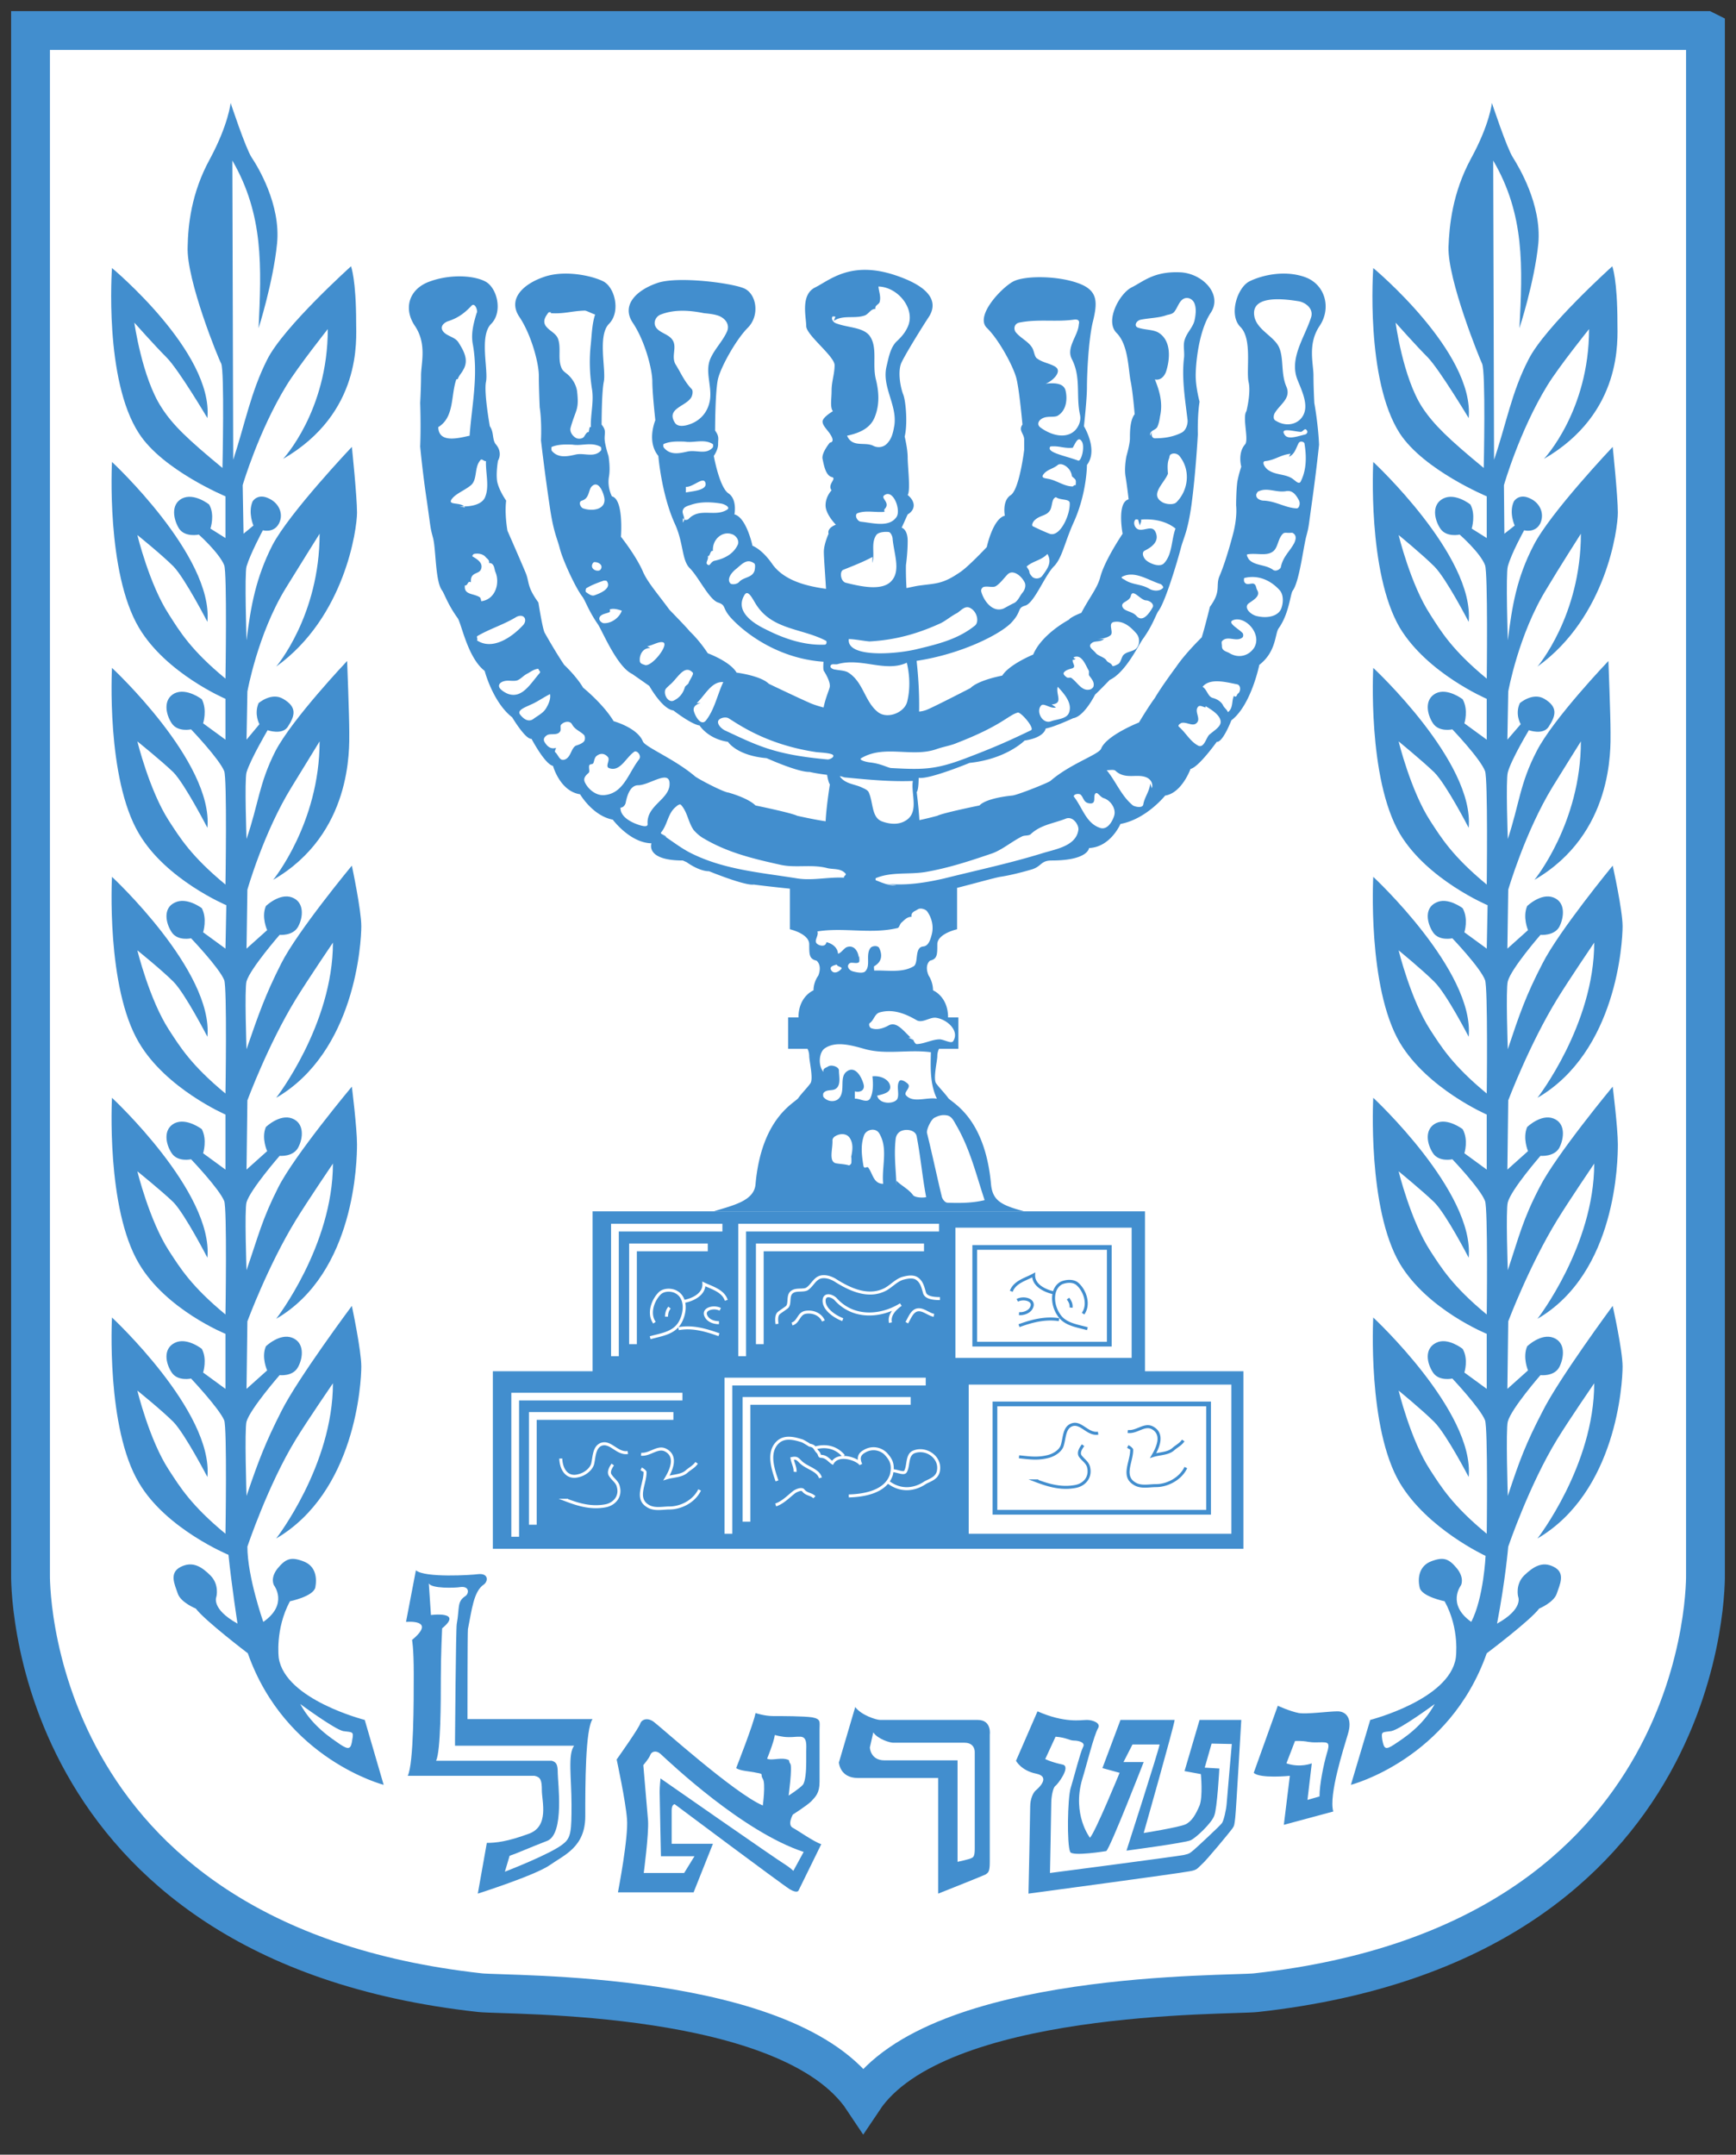 <svg xmlns="http://www.w3.org/2000/svg" image-rendering="optimizeQuality" text-rendering="geometricPrecision" shape-rendering="geometricPrecision" width="863" height="1071"><rect width="100%" height="100%" fill="#333333" stroke="none"/><path d="M847.825 15.171v767.238s4.375 182.894-223.367 208.053c-13.565 1.532-158.778-1.53-195.313 53.162-36.317-54.692-176.82-51.63-190.602-53.162C11.017 965.302 15.173 782.41 15.173 782.41V15.17h832.65Z" fill="#fff" stroke="#428ece" stroke-width="19.3"/><path fill="#428ece" d="M181.321 854.903s-39.535-10.044-42.74-30.773c0 0-1.924-14.317 5.556-28.208 0 0 11.54-2.351 12.608-6.839.854-4.487.428-10.686-5.983-13.035-6.197-2.351-8.762-1.282-12.822 3.632-3.847 4.916-1.709 8.335-1.709 8.335s7.266 9.402-5.344 18.164c0 0-7.906-22.438-7.906-37.397 0 0 10.258-30.772 24.148-53.426 5.77-9.402 18.379-27.781 18.379-27.781 0 40.817-28.209 77.147-28.209 77.147 39.32-23.081 42.312-77.147 42.312-85.481 0-8.121-4.701-30.133-4.701-30.133s-26.927 36.116-35.048 52.358c-8.12 16.027-11.325 24.575-17.31 42.099 0 0-1.068-33.123 0-36.971 1.924-6.41 16.455-23.079 16.455-23.079s6.625.854 9.189-4.061c2.564-4.702 3.205-12.182-2.992-14.532s-13.036 4.274-13.036 4.274c-2.351 5.556.642 11.968.642 11.968l-10.258 9.188.428-33.552s10.258-27.781 24.148-50.433c5.77-9.403 18.379-27.995 18.379-27.995 0 40.816-28.209 77.146-28.209 77.146 39.32-22.866 40.175-78.643 40.175-86.764 0-8.12-2.563-28.636-2.563-28.636s-28.422 33.979-36.543 50.007c-8.121 16.027-9.83 23.934-15.814 41.244 0 0-1.068-29.919 0-33.765 1.924-6.411 16.455-23.081 16.455-23.081s6.625.642 9.189-4.06 3.205-12.182-2.992-14.532-13.036 4.274-13.036 4.274c-2.351 5.556.642 11.968.642 11.968l-10.258 9.188.428-34.406s10.258-27.781 24.148-50.434c5.77-9.402 18.379-27.994 18.379-27.994 0 40.816-28.209 77.146-28.209 77.146 39.32-22.865 42.312-77.146 42.312-85.267s-4.701-30.132-4.701-30.132-26.927 32.481-35.048 48.51c-8.12 16.028-11.325 25.431-17.31 42.74 0 0-1.068-29.918 0-33.765 1.924-6.411 16.455-23.08 16.455-23.08s6.625.642 9.189-4.06 3.205-12.182-2.992-14.532c-6.197-2.352-13.036 4.274-13.036 4.274-2.351 5.556.642 11.967.642 11.967l-10.258 9.189.428-29.277s8.12-28.636 22.012-51.075c5.77-9.402 13.89-22.652 13.89-22.652 0 40.603-23.079 68.812-23.079 68.812 39.321-22.867 37.825-65.18 37.825-73.3 0-8.335-1.068-35.475-1.068-35.475s-27.354 28.849-35.688 44.877c-8.12 16.028-8.334 26.072-14.318 43.596 0 0-1.068-29.277 0-33.124 1.924-6.411 10.472-20.943 10.472-20.943s7.266 2.565 10.044-1.709c3.633-5.557 4.701-9.831-2.352-13.891-5.77-3.42-12.18 2.137-12.18 2.137-2.352 5.556.427 10.472.427 10.472l-6.411 7.692.428-23.934s5.129-28.637 19.02-51.289c5.77-9.403 16.882-27.141 16.882-27.141 0 40.817-21.583 66.034-21.583 66.034 34.192-24.576 40.175-68.384 40.175-76.505 0-8.121-2.563-32.697-2.563-32.697s-31.201 32.911-39.535 48.938c-8.12 16.027-10.686 29.918-12.822 47.229 0 0-1.068-32.911 0-36.757 1.924-6.412 8.12-17.951 8.12-17.951s5.344 1.496 7.908-3.206c2.563-4.701.213-10.044-4.488-12.394-5.983-3.206-8.548 1.282-8.548 1.282-2.352 5.556.428 11.967.428 11.967l-4.916 4.06-.427-24.148s7.907-26.926 21.797-49.579c5.771-9.402 20.516-27.995 20.516-27.995 0 40.818-22.226 64.538-22.226 64.538 39.322-22.866 36.33-59.409 36.33-67.53 0-21.798-2.564-28.208-2.564-28.208s-33.552 30.131-41.672 46.373c-8.121 16.027-11.113 32.269-16.883 49.792l-.427-148.737c15.62 27.02 14.472 52.843 13.036 83.345 0 0 7.266-22.867 9.189-42.1 1.922-19.446-9.617-38.252-12.609-42.74-2.992-4.487-10.472-27.14-10.472-27.14S113.58 61.85 104.39 78.945c-9.402 17.096-10.898 33.124-11.112 43.809-.641 16.455 15.387 55.776 16.669 57.914 1.71 3.633.642 51.929.642 51.929-17.097-14.104-24.79-21.37-30.346-30.131-9.617-14.746-13.464-42.099-13.464-42.099s10.044 11.326 16.028 17.31c5.983 5.984 20.301 30.132 20.301 30.132 2.992-32.697-47.441-74.582-47.441-74.582s-4.061 55.562 13.463 82.275c11.754 18.165 42.954 31.201 42.954 31.201v20.729l-7.479-4.701s2.352-6.839-.641-11.968c0 0-7.479-5.983-13.463-2.992-5.771 2.992-4.274 10.472-1.496 14.959 2.991 4.488 9.83 2.992 9.83 2.992s10.044 8.976 12.608 15.172c1.495 3.633.641 56.418.641 56.418-17.096-14.104-22.652-23.293-28.209-32.056-9.616-14.745-15.6-39.321-15.6-39.321s11.968 9.616 17.951 15.6c5.77 5.983 16.882 27.567 16.882 27.567 2.992-32.697-47.441-79.498-47.441-79.498s-2.991 54.922 13.463 82.489c13.464 22.653 42.954 35.261 42.954 35.261v20.301l-11.111-8.12s2.136-6.625-.642-11.968c0 0-7.479-5.77-13.464-2.992-5.983 2.992-4.487 10.472-1.496 14.959 2.992 4.488 9.617 2.992 9.617 2.992s13.891 14.532 16.455 20.729c1.495 3.632.641 56.417.641 56.417-17.096-14.104-22.652-23.293-28.209-31.842-9.616-14.959-15.6-39.321-15.6-39.321s11.968 9.616 17.951 15.386c5.77 5.983 16.882 27.567 16.882 27.567 2.992-32.696-47.441-79.497-47.441-79.497s-2.991 54.921 13.463 82.488c13.464 22.867 43.382 35.475 43.382 35.475l-.428 21.584-11.111-8.121s2.136-6.624-.642-11.967c0 0-7.479-5.771-13.464-2.778-5.983 2.778-4.487 10.258-1.496 14.745 2.992 4.488 9.617 2.992 9.617 2.992s13.891 14.531 16.455 20.729c1.495 3.632.641 56.417.641 56.417-17.096-14.104-22.652-23.294-28.209-31.842-9.616-14.959-15.6-39.321-15.6-39.321s11.968 9.616 17.951 15.601c5.77 5.77 16.882 27.354 16.882 27.354 2.992-32.697-47.441-79.498-47.441-79.498s-2.991 54.921 13.463 82.489C82.594 541.178 112.084 554 112.084 554v27.354l-11.111-8.121s2.136-6.624-.642-11.967c0 0-7.479-5.771-13.464-2.992-5.983 2.992-4.487 10.472-1.496 14.959 2.992 4.488 9.617 2.992 9.617 2.992s13.891 14.532 16.455 20.729c1.495 3.633.641 56.418.641 56.418-17.096-14.105-22.652-23.295-28.209-31.843-9.616-14.959-15.6-39.321-15.6-39.321s11.968 9.617 17.951 15.388c5.77 5.982 16.882 27.567 16.882 27.567 2.992-32.697-47.441-79.498-47.441-79.498s-2.991 54.922 13.463 82.489c13.464 22.866 42.954 34.834 42.954 34.834v27.354l-11.111-8.12s2.136-6.625-.642-11.754c0 0-7.479-5.983-13.464-2.992-5.983 2.992-4.487 10.258-1.496 14.746 2.992 4.487 9.617 2.991 9.617 2.991s13.891 14.746 16.455 20.729c1.495 3.847.641 56.417.641 56.417-17.096-14.104-22.652-23.293-28.209-31.841-9.616-14.746-15.6-39.321-15.6-39.321s11.968 9.616 17.951 15.6c5.77 5.983 16.882 27.354 16.882 27.354 2.992-32.482-47.441-79.283-47.441-79.283s-2.991 54.921 13.463 82.274c13.464 22.866 44.45 35.688 44.45 35.688 1.496 14.745 4.488 34.192 4.488 34.192-13.464-7.479-10.472-13.463-10.472-13.463s1.496-5.984-2.992-10.472c-4.273-4.274-8.762-7.266-14.745-4.274-5.984 2.992-2.992 8.762-1.496 13.25 1.496 4.487 8.976 7.479 8.976 7.479 4.488 5.983 25.857 22.226 25.857 22.226 18.593 52.784 67.53 65.393 67.53 65.393l-9.405-32.258zm-6.198 9.829c-.642 4.487-1.496 5.343-5.984 2.351-4.273-2.991-13.89-8.976-19.874-20.088 0 0 17.097 12.608 21.37 13.463 4.488.642 5.343 0 4.488 4.274zm591.745-163.266c-8.334 16.027-11.539 24.575-17.31 42.099 0 0-1.068-33.123 0-36.971 1.71-6.41 16.242-23.079 16.242-23.079s6.838.854 9.402-4.061c2.351-4.702 3.205-12.182-2.992-14.532s-13.036 4.274-13.036 4.274c-2.351 5.556.428 11.968.428 11.968l-10.258 9.188.428-33.552s10.472-27.781 24.362-50.433c5.77-9.403 18.379-27.995 18.379-27.995 0 40.816-28.209 77.146-28.209 77.146 39.32-22.866 39.961-78.643 39.961-86.764 0-8.12-2.563-28.636-2.563-28.636s-28.209 33.979-36.329 50.007c-8.335 16.027-10.044 23.934-15.814 41.244 0 0-1.068-29.919 0-33.765 1.71-6.411 16.242-23.081 16.242-23.081s6.838.642 9.402-4.06c2.351-4.702 3.205-12.182-2.992-14.532s-13.036 4.274-13.036 4.274c-2.351 5.556.428 11.968.428 11.968l-10.258 9.188.428-34.406s10.472-27.781 24.362-50.434c5.77-9.402 18.379-27.994 18.379-27.994 0 40.816-28.209 77.146-28.209 77.146 39.32-22.865 42.312-77.146 42.312-85.267s-4.915-30.132-4.915-30.132-26.713 32.481-34.834 48.51c-8.334 16.028-11.539 25.431-17.31 42.74 0 0-1.068-29.918 0-33.765 1.71-6.411 16.242-23.08 16.242-23.08s6.838.642 9.402-4.06c2.351-4.702 3.205-12.182-2.992-14.532-6.197-2.352-13.036 4.274-13.036 4.274-2.351 5.556.428 11.967.428 11.967l-10.258 9.189.428-29.277s8.334-28.636 22.012-51.075c5.77-9.402 14.104-22.652 14.104-22.652 0 40.603-23.079 68.812-23.079 68.812 39.321-22.867 37.825-65.18 37.825-73.3 0-8.335-1.068-35.475-1.068-35.475s-27.568 28.849-35.688 44.877c-8.334 16.028-8.548 26.072-14.318 43.596 0 0-1.068-29.277 0-33.124 1.71-6.411 10.472-20.943 10.472-20.943s7.052 2.565 9.83-1.709c3.633-5.557 4.702-9.831-2.138-13.891-5.77-3.42-12.18 2.137-12.18 2.137-2.565 5.556.427 10.472.427 10.472l-6.625 7.692.428-23.934s5.129-28.637 19.233-51.289c5.557-9.403 16.882-27.141 16.882-27.141 0 40.817-21.583 66.034-21.583 66.034 34.191-24.576 39.961-68.384 39.961-76.505 0-8.121-2.563-32.697-2.563-32.697s-31.2 32.911-39.321 48.938c-8.334 16.027-10.686 29.918-12.822 47.229 0 0-1.068-32.911 0-36.757 1.71-6.412 8.121-17.951 8.121-17.951s5.343 1.496 7.906-3.206c2.351-4.701.215-10.044-4.487-12.394-5.983-3.206-8.548 1.282-8.548 1.282-2.565 5.556.427 11.967.427 11.967l-5.129 4.06-.214-24.148s7.694-26.926 21.584-49.579c5.771-9.402 20.729-27.995 20.729-27.995 0 40.818-22.438 64.538-22.438 64.538 39.321-22.866 36.543-59.409 36.543-67.53 0-21.798-2.564-28.208-2.564-28.208s-33.552 30.131-41.672 46.373c-8.335 16.027-11.113 32.269-17.097 49.792l-.427-148.737c15.743 26.87 14.646 52.91 13.036 83.345 0 0 7.479-22.867 9.402-42.1 1.71-19.446-9.83-38.252-12.608-42.74-2.992-4.487-10.472-27.14-10.472-27.14s-1.068 10.686-10.472 27.781c-9.188 17.096-10.685 33.124-11.112 43.809-.427 16.455 15.601 55.776 16.67 57.914 1.923 3.633.854 51.929.854 51.929-17.097-14.104-24.79-21.37-30.56-30.131-9.617-14.746-13.25-42.099-13.25-42.099s10.044 11.326 16.028 17.31c5.77 5.984 20.301 30.132 20.301 30.132 2.992-32.697-47.441-74.582-47.441-74.582s-4.061 55.562 13.249 82.275c11.968 18.165 43.168 31.201 43.168 31.201v20.729l-7.479-4.701s2.138-6.839-.642-11.968c0 0-7.479-5.983-13.462-2.992-5.984 2.992-4.488 10.472-1.496 14.959s9.616 2.992 9.616 2.992 10.258 8.976 12.608 15.172c1.495 3.633.854 56.418.854 56.418-17.096-14.104-22.652-23.293-28.208-32.056-9.617-14.745-15.601-39.321-15.601-39.321s11.754 9.616 17.737 15.6c5.984 5.983 17.096 27.567 17.096 27.567 2.992-32.697-47.441-79.498-47.441-79.498s-2.992 54.922 13.249 82.489c13.678 22.653 43.168 35.261 43.168 35.261v20.301l-11.112-8.12s2.137-6.625-.854-11.968c0 0-7.479-5.77-13.25-2.992-5.983 2.992-4.487 10.472-1.496 14.959 2.992 4.488 9.617 2.992 9.617 2.992s13.891 14.532 16.241 20.729c1.495 3.632.854 56.417.854 56.417-17.096-14.104-22.652-23.293-28.208-31.842-9.617-14.959-15.601-39.321-15.601-39.321s11.754 9.616 17.737 15.386c5.984 5.983 17.096 27.567 17.096 27.567 2.992-32.696-47.441-79.497-47.441-79.497s-2.992 54.921 13.249 82.488c13.678 22.867 43.596 35.475 43.596 35.475l-.428 21.584-11.112-8.121s2.137-6.624-.854-11.967c0 0-7.479-5.771-13.25-2.778-5.983 2.778-4.487 10.258-1.496 14.745 2.992 4.488 9.617 2.992 9.617 2.992s13.891 14.531 16.241 20.729c1.495 3.632.854 56.417.854 56.417-17.096-14.104-22.652-23.294-28.208-31.842-9.617-14.959-15.601-39.321-15.601-39.321s11.754 9.616 17.737 15.601c5.984 5.77 17.096 27.354 17.096 27.354 2.992-32.697-47.441-79.498-47.441-79.498s-2.992 54.921 13.249 82.489C709.597 541.178 739.087 554 739.087 554v27.354l-11.112-8.121s2.137-6.624-.854-11.967c0 0-7.479-5.771-13.25-2.992-5.983 2.992-4.487 10.472-1.496 14.959 2.992 4.488 9.617 2.992 9.617 2.992s13.891 14.532 16.241 20.729c1.495 3.633.854 56.418.854 56.418-17.096-14.105-22.652-23.295-28.208-31.843-9.617-14.959-15.601-39.321-15.601-39.321s11.754 9.617 17.737 15.388c5.984 5.982 17.096 27.567 17.096 27.567 2.992-32.697-47.441-79.498-47.441-79.498s-2.992 54.922 13.249 82.489c13.678 22.866 43.168 34.834 43.168 34.834v27.354l-11.112-8.12s2.137-6.625-.854-11.754c0 0-7.479-5.983-13.25-2.992-5.983 2.992-4.487 10.258-1.496 14.746 2.992 4.487 9.617 2.991 9.617 2.991s13.891 14.746 16.241 20.729c1.495 3.847.854 56.417.854 56.417-17.096-14.104-22.652-23.293-28.208-31.841-9.617-14.746-15.601-39.321-15.601-39.321s11.754 9.616 17.737 15.6c5.984 5.983 17.096 27.354 17.096 27.354 2.992-32.482-47.441-79.283-47.441-79.283s-2.992 54.921 13.249 82.274c13.678 22.866 42.593 36.206 42.593 36.206s-.937 20.869-7.118 32.819c-12.395-8.762-5.129-18.164-5.129-18.164s1.924-3.419-1.923-8.335c-4.061-4.914-6.625-5.982-12.822-3.632-6.197 2.35-6.839 8.548-5.771 13.035.855 4.488 12.396 6.839 12.396 6.839 7.693 13.891 5.556 28.208 5.556 28.208-3.205 20.729-42.526 30.773-42.526 30.773l-9.616 32.27s48.938-12.608 67.529-65.393c0 0 21.584-16.242 26.072-22.226 0 0 7.266-2.992 8.762-7.479 1.496-4.488 4.487-10.258-1.496-13.25-5.771-2.991-10.258 0-14.745 4.274-4.488 4.487-2.992 10.472-2.992 10.472s2.992 5.983-10.472 13.463c4.142-21.518 5.557-38.253 5.557-38.253s10.472-30.772 24.362-53.426c5.77-9.402 18.379-27.781 18.379-27.781 0 40.817-28.209 77.147-28.209 77.147 39.32-23.081 42.312-77.147 42.312-85.481 0-8.121-4.915-30.133-4.915-30.133s-26.713 36.129-34.835 52.371zm-73.73 165.617c-4.488 2.992-5.13 2.137-5.984-2.351-.642-4.274 0-3.633 4.488-4.274 4.487-.854 21.583-13.463 21.583-13.463-5.984 11.112-15.6 17.097-20.087 20.088zM486.06 854.902h-48.511c-1.924 0-9.402-2.351-12.395-6.411l-8.121 27.567s.428 7.693 9.403 7.693h39.963v57.485s22.652-8.975 23.721-9.616c1.068-.854 1.923-1.068 1.923-5.983v-63.47s1.069-7.265-5.983-7.265zm-1.496 16.243v47.656c0 3.846-.641 4.274-1.496 4.701-.854.642-7.052 1.924-7.052 1.924v-50.434h-36.329c-7.052 0-7.266-6.411-7.266-6.411l1.709-7.48c2.351 3.42 8.335 5.13 9.83 5.13h35.476c5.555-.001 5.128 4.914 5.128 4.914zm180.365-20.517c-4.488 0-14.96 1.496-19.233.855-4.488-.855-10.472-3.634-10.472-3.634l-11.967 33.338c2.992 2.991 17.95 1.496 17.95 1.496l-2.991 24.362 24.576-6.625c-2.352-8.121 5.128-31.201 7.266-38.467 2.35-7.478-.642-11.325-5.129-11.325zm-5.343 20.944c-1.496 5.129-3.633 15.174-3.633 21.37l-5.984 1.71 2.138-18.164s-5.77 2.35-12.608 0l4.274-11.113s3.419-.214 6.624.428c2.992.428 3.634.214 6.625.214 3.205 0 4.274.213 2.564 5.555zm-265.418 36.97c-2.992-1.496 0-6.626 0-6.626s7.052-4.487 9.188-6.624c2.138-2.351 4.061-4.061 4.061-9.617v-26.071c0-3.633.854-5.129-3.633-5.983-4.488-.641-14.96-.641-19.447-.641-4.274 0-8.762-1.496-8.762-1.496-.854 5.128-9.616 27.354-9.616 27.354 2.137 1.496 6.624 1.496 10.258 2.351 3.846.642 1.496.642 2.991 2.991 1.496 2.138 0 13.25 0 13.25-14.104-5.983-51.074-39.321-54.066-41.458-2.991-2.351-5.983-1.496-6.839.641-.641 2.351-11.754 17.951-11.754 17.951s4.488 20.729 5.13 29.491c.854 8.976-4.488 36.543-4.488 36.543h37.611l9.617-24.148h-20.516v-16.668c0-2.992 1.496-2.992 1.496-2.992s53.425 39.962 57.272 42.312c3.633 2.137 4.273.642 4.273.642l11.326-23.08c-3.844-1.284-11.324-6.627-14.102-8.122zm-8.975-46.159s3.419 1.068 6.838 1.068c3.42 0 2.352-.213 5.77-.213 3.634 0 2.992 4.487 2.992 7.266v5.343c0 4.487-.427 9.83-1.71 11.326-1.709 1.923-7.052 5.343-7.052 5.343s1.924-14.104.855-15.814c-1.283-1.709.427-1.709-2.352-2.351-2.991-.642-7.479.854-9.189-.214 0 0 3.206-7.694 3.848-11.754zm9.189 67.53s-1.71-1.71-4.488-3.42c-2.991-1.709-61.546-42.526-61.546-42.526s-.428 4.274-.428 6.625.641 32.056.641 32.056h16.669l-5.128 8.334h-20.089s2.564-19.232 2.138-26.071c-.642-7.693-2.352-27.567-2.352-27.567s2.778-3.206 3.419-4.916c.642-1.923 2.992-2.563 5.13-.641 4.914 4.488 40.816 38.68 71.162 48.725l-5.128 9.401zm201.948-75.011-7.479 25.431 8.121 1.496s1.068 11.112-.642 15.6c-1.924 4.487-3.847 7.907-7.052 9.403-3.42 1.496-20.729 4.273-20.729 4.273s15.173-53.426 15.386-56.203h-26.926l-8.976 23.935 8.548 2.351s-12.181 29.705-14.745 32.269c0 0-8.976-11.54-3.847-29.063 2.137-6.838 5.771-21.797 7.907-25.431 1.495-2.564-2.778-4.06-5.557-4.06-2.992 0-10.898 1.709-24.575-4.274l-10.686 24.575s2.564 4.916 10.044 6.412c7.266 1.496 1.282 7.052 0 8.12-1.496 1.069-2.992 4.487-2.992 8.121 0 3.633-.854 43.381-.854 43.381s74.796-10.044 80.139-11.112c3.847-.641 3.847-1.495 5.983-3.419 2.138-1.71 14.104-16.241 15.173-17.737s1.068-1.923 1.496-5.557c.428-3.632 2.992-48.51 2.992-48.51H596.33zm13.463 41.674c-.213 2.991-1.495 8.548-2.351 9.616-.854 1.282-12.181 11.753-13.891 13.249-1.923 1.496-1.923 1.924-4.915 2.565-4.274.854-66.675 8.975-66.675 8.975s.641-31.842.641-34.833c0-2.992.855-7.48 1.924-8.334 1.282-.855 7.907-9.617 3.846-10.686-5.983-1.282-8.762-2.778-8.762-2.778l5.13-11.112c5.556.427 6.838 1.923 9.188 1.923 2.564 0 5.771 1.069 4.487 3.206-1.496 2.991-4.487 14.959-6.196 20.515-1.496 5.13-1.924 27.781-.214 31.629 1.068 2.351 17.951-.428 17.951-.428 2.137-1.924 18.592-44.236 18.592-44.236h-10.044l4.487-8.762h13.463c-.213 2.351-16.454 52.784-16.454 52.784s29.063-3.847 31.841-5.129c2.564-1.068 10.472-8.548 11.754-12.181 1.496-3.42 2.564-23.508 2.564-23.508l-7.266-.427 3.419-11.968 10.044.214c.002.001-2.349 26.714-2.563 29.706z"/><g fill="#428ece"><path d="M454.646 517.253a13.519 13.519 0 0 1-.971-.717l.064.087c.062.085.119.176.177.266l.006.003.724.361zm-1.804-1.425c.275.247.553.483.831.707-.233-.302-.5-.557-.831-.707z"/><path d="M648.687 137.718c-10.258-3.633-21.583-.854-27.567 2.137-5.983 2.991-10.472 16.668-4.487 22.652 5.983 5.984 2.778 21.371 4.06 27.354 1.282 5.343-1.068 14.532-1.068 14.532-2.136 2.991 1.282 14.104-.641 16.455-3.847 4.274-1.923 11.113-1.923 11.113s-1.068 2.992-1.924 7.266c-.641 4.488-.641 11.967-.641 11.967.641 6.625-1.496 14.104-1.496 14.104s-3.206 12.608-6.625 20.729c-2.351 5.128 1.068 7.479-4.915 15.6 0 0-2.564 10.471-4.061 15.173 0 0-8.12 7.907-12.608 14.532 0 0-7.479 10.044-10.686 15.6 0 0-2.777 3.633-7.907 12.181 0 0-16.24 6.412-18.806 13.036-1.282 2.992-15.386 7.48-25.217 16.028-1.495 1.069-16.454 7.052-19.02 7.266 0 0-12.608 1.069-16.24 4.916 0 0-17.951 3.633-20.943 5.128 0 0-4.628 1.272-8.918 2.159-.384-6.398-1.34-13.912-1.34-13.912.703-.984.945-3.654.975-7.086l.735.034c5.983.214 24.575-7.479 24.575-7.479 18.378-1.923 27.354-11.112 27.354-11.112 10.044-1.496 10.472-5.984 10.472-5.984 4.061-.641 13.678-5.128 13.678-5.128 5.556-.855 10.898-11.753 10.898-11.753 1.495-1.283 7.266-7.266 7.266-7.266 7.907-3.633 14.531-17.737 16.455-20.302 4.915-6.838 6.411-11.967 7.693-13.89 3.42-4.274 9.616-25.217 11.112-30.987 1.496-5.77 3.42-8.121 5.343-21.584 2.137-15.601 3.206-35.261 3.206-35.261-.214-10.472.854-16.242.854-16.242s-1.924-7.052-1.924-13.036 1.496-22.225 7.479-31.201c5.984-8.976-3.846-19.447-14.959-20.088-13.25-.641-18.378 4.488-24.361 7.479-5.984 2.992-13.464 16.669-7.48 22.653 5.984 5.984 5.771 18.379 7.053 24.362 1.068 5.343 1.923 16.028 1.923 16.028-2.35 2.991-2.35 8.975-2.35 11.967 0 2.992-1.71 8.762-1.71 8.762s-1.282 5.983-.428 10.472c.854 5.343 1.496 11.113 1.496 11.113-5.984 1.496-2.992 17.096-2.992 17.096s-8.976 13.25-11.112 21.584c-1.496 5.557-5.129 9.617-9.403 17.737 0 0-5.128 1.923-6.197 3.419 0 0-13.464 7.052-17.737 17.31 0 0-11.968 4.916-15.387 10.472 0 0-11.753 2.137-15.813 6.198 0 0-19.02 9.83-22.012 10.898a13.455 13.455 0 0 1-3.512.781c.164-8.582-.347-17.144-1.241-25.222 22.306-3.373 41.188-13.062 46.853-18.726 5.77-5.984 2.778-7.48 7.266-8.762 4.488-1.496 9.616-14.959 14.104-19.447 4.061-4.061 5.343-11.754 9.617-21.37 6.838-14.746 6.838-29.064 6.838-29.064 5.77-7.48-1.496-19.233-1.496-19.233s1.496-13.462 1.496-19.232c0-5.984.642-22.439 2.778-32.056 2.563-10.258 2.991-16.241-7.267-19.874-10.044-3.633-26.071-3.846-32.055-.854-5.77 2.991-19.233 17.096-13.25 23.08 5.984 5.77 13.25 19.233 14.746 25.217 1.496 5.983 2.991 22.866 2.991 22.866-2.137 2.992.854 4.488.854 7.479v5.128s-2.35 19.447-6.624 22.439c-4.487 2.778-2.992 10.257-2.992 10.257-5.983 1.496-8.976 15.601-8.976 15.601s-9.403 10.044-13.463 12.608c-8.762 5.984-11.754 5.342-20.729 6.625-1.372.229-3.386.658-5.714 1.15-.409-6.669-.27-11.408-.27-11.408s.855-5.984.855-11.967c0-5.983-2.992-6.625-2.992-6.625l2.991-6.625s2.992-1.496 2.992-4.488c0-2.992-2.992-5.129-2.992-5.129 1.496-2.351 0-14.104 0-18.592s-1.495-10.471-1.495-10.471c1.495-5.984.641-17.096-.642-20.729-1.496-3.632-2.992-11.967-.854-16.241 2.137-4.488 10.472-17.951 13.463-22.439 2.778-4.274 5.771-13.25-16.455-20.729-22.225-7.48-32.696 2.35-39.963 5.983-7.479 3.633-4.487 14.746-4.487 19.233s14.104 14.959 14.104 19.447c0 4.274-1.495 8.121-1.495 12.609 0 4.274-.855 8.121.641 10.258 0 0-5.129 2.991-5.129 5.128 0 2.351 2.992 4.488 4.488 7.48 1.495 2.992-.855 2.992-.855 2.992s-4.274 5.128-3.633 8.12c.641 2.992 1.496 8.122 4.488 8.976 2.991.642-2.352 3.633 0 6.625 0 0-2.992 2.992-2.992 7.479s5.128 9.616 5.128 9.616-4.487 1.496-3.632 4.488c0 0-2.352 5.129-2.352 8.976 0 2.878.54 9.514 1.081 18.415l-.226-.037c-8.976-1.282-20.729-3.847-26.713-12.608-5.129-7.266-9.617-8.762-9.617-8.762s-2.992-14.104-8.975-15.6c0 0 1.496-7.479-2.992-10.471-4.487-2.992-7.266-18.593-7.266-18.593s2.137-2.992 2.137-5.77c0-2.992.642-3.846-1.496-6.838 0 0 0-19.874 1.496-25.857 1.496-5.984 8.976-19.447 14.745-25.217 5.984-5.984 4.488-16.455-1.496-19.447-5.77-2.778-33.551-6.412-43.595-2.778-10.472 3.633-17.951 11.112-11.968 19.874 5.984 8.976 9.616 23.081 9.616 29.064 0 5.77 1.496 19.233 1.496 19.233s-4.487 10.471 1.496 17.737c0 0 1.496 18.806 8.121 33.552 4.488 9.616 3.419 18.164 7.479 22.225 4.488 4.488 9.616 15.601 14.104 17.097 4.487 1.496 1.496 2.778 7.479 8.762 5.687 5.897 21.752 19.059 44.92 20.667-.162 2.354-.159 3.999.171 4.55 1.496 2.351 2.992 5.342 2.992 7.479 0 1.449-2.059 5.353-3.121 10.712-2.686-.697-5.817-1.717-7.564-2.591-4.915-2.137-19.66-9.189-19.66-9.189-4.061-4.06-16.027-5.556-16.027-5.556-3.206-5.556-14.318-9.616-14.318-9.616-4.487-6.839-8.976-10.899-8.976-10.899-1.068-1.496-10.044-10.686-10.044-10.686-5.983-8.12-10.685-13.463-13.036-18.592-3.419-8.121-11.112-17.737-11.112-17.737s1.496-18.592-4.487-20.088c0 0-2.351-4.274-1.496-9.617.854-4.488-.214-10.472-.214-10.472s-1.923-5.77-1.923-8.762c0-2.992.854-3.847-1.496-6.838 0 0 0-15.814 1.068-21.157 1.282-5.983-3.205-22.866 2.564-28.85 5.983-5.984 2.991-18.165-2.778-21.156-5.983-2.992-19.661-5.771-29.705-2.137-10.471 3.632-17.951 11.112-11.967 19.874 5.983 8.976 9.617 23.08 9.617 29.064s.427 15.814.427 15.814 1.068 5.984.642 16.455c0 0 1.923 16.668 4.273 32.269 1.924 13.463 3.634 15.814 5.129 21.584 1.496 5.77 7.693 19.233 11.112 23.721 1.496 1.923 2.992 6.838 7.693 13.677 1.924 2.565 9.402 21.157 17.096 24.79 0 0 7.053 4.915 8.549 5.983 0 0 6.411 11.541 11.967 12.181 0 0 8.762 6.839 13.036 7.48 0 0 4.061 6.625 14.104 8.121 0 0 4.274 6.838 19.233 8.12 0 0 15.601 7.052 21.37 6.838 0 0 2.945.753 8.662 1.442.391 2.286.846 4.005 1.382 4.755 0 0-1.798 11.34-2.095 18.325-5.338-.734-14.146-2.725-14.146-2.725-2.992-1.495-20.729-5.128-20.729-5.128-3.847-3.846-13.463-6.411-13.463-6.411-2.564-.214-15.173-6.838-16.669-8.121-10.044-8.548-24.789-14.532-25.857-17.31-2.779-6.839-14.533-10.044-14.533-10.044-5.128-8.549-15.172-16.669-15.172-16.669-3.419-5.77-9.403-11.326-9.403-11.326-4.487-6.625-9.616-15.814-9.616-15.814-1.068-1.496-3.205-15.172-3.205-15.172-5.984-8.335-4.274-9.831-6.412-14.959-3.418-8.121-8.976-20.729-8.976-20.729s-1.495-8.121-.641-14.959c0 0-3.633-5.128-4.487-9.616-.642-4.274.428-10.258.428-10.258s2.563-3.847-1.069-8.121c-1.923-2.351-.854-5.984-2.992-8.976 0 0-2.991-16.668-1.923-22.011 1.282-5.983-3.419-22.866 2.564-28.85 5.983-5.984 2.992-18.165-2.992-21.156-5.77-2.992-17.31-3.633-27.354 0-10.471 3.633-13.463 13.463-7.479 22.225 5.984 8.976 2.992 18.593 2.992 24.576 0 5.984-.428 13.677-.428 13.677s.428 11.113 0 21.584c0 0 1.068 12.181 3.42 27.781 1.922 13.463 1.495 12.181 2.991 17.738 1.496 5.983 1.068 21.583 4.488 26.071 1.282 1.923 2.777 6.838 7.692 13.676 1.924 2.565 4.915 19.661 13.464 26.286 0 0 4.06 15.6 13.677 23.08 0 0 6.624 11.112 9.616 10.685 0 0 6.625 12.608 10.686 13.463 0 0 3.419 12.609 13.463 14.104 0 0 6.198 10.685 16.241 12.608 0 0 8.548 11.54 19.233 11.753 0 0-3.205 8.548 15.601 8.548l1.923.855s5.984 4.487 11.112 4.487c0 0 17.737 7.267 22.226 6.625 0 0 7.52.985 17.951 2.033v20.191s9.616 2.138 9.616 7.48c0 5.128 0 7.266 3.633 8.12 0 0 2.992 2.138.854 7.479 0 0-2.35 2.992-2.35 7.266 0 0-7.48 2.992-7.48 13.464h-5.129v15.601h9.617s.854 1.496.854 3.633c0 2.35 2.138 11.112.642 13.463-1.496 2.137-4.488 5.129-5.984 7.266-1.282 2.351-18.379 9.189-21.37 43.169-.854 8.12-11.112 10.258-20.729 13.249h154.292c-11.111-2.991-15.6-5.129-16.454-13.249-2.992-33.979-19.875-40.818-21.371-43.169-1.495-2.137-4.487-5.129-5.983-7.266-1.496-2.351.642-11.113.642-13.463 0-2.137.854-3.633.854-3.633h9.617v-15.601h-5.129c0-10.472-7.48-13.464-7.48-13.464 0-4.273-2.137-7.266-2.137-7.266-2.351-5.342.641-7.479.641-7.479 3.634-.854 3.634-2.992 3.634-8.12 0-5.343 9.83-7.48 9.83-7.48v-20.588c7.358-1.846 18.031-4.847 21.37-5.483 4.487-.642 10.472-2.137 15.601-3.633 5.128-1.496 4.487-4.488 10.044-4.488 18.165 0 18.592-6.196 18.592-6.196 10.686-.428 15.601-11.968 15.601-11.968 12.822-2.351 22.226-14.105 22.226-14.105 8.334-1.282 12.607-13.25 12.607-13.25 4.061-.854 13.036-13.462 13.036-13.462 2.992.427 7.266-10.686 7.266-10.686 9.83-7.479 13.892-27.567 13.892-27.567 8.548-6.625 7.692-15.387 9.616-18.165 5.343-7.479 5.77-17.31 7.052-18.806 3.206-4.488 5.129-20.729 6.625-26.713 1.496-5.556 1.068-4.488 2.992-17.951 2.137-15.386 3.419-27.781 3.419-27.781-.427-10.258-2.351-20.729-2.351-20.729s-.428-7.692-.428-13.676-2.992-15.601 2.992-24.576c5.987-8.766 2.995-20.733-7.263-24.366zm-75.65 164.123c-1.924 3.419-5.13 7.694-8.122 4.274-2.136-2.35-5.77-2.136-6.838-4.274-1.282-2.778 3.206-2.564 4.061-5.556.854-4.06 4.701 1.924 7.479 2.137 1.71 0 4.274 1.71 3.42 3.419zm11.753-52.143c-1.282 1.282-4.915 1.068-6.839 0-6.693-3.765.739-9.375 2.66-14.22-.181-2.648-.409-5.35.546-7.578.214-.642.214-1.923 1.068-2.137 1.496-.854 3.419 0 4.061.854 5.77 7.054 4.488 17.098-1.496 23.081zm-17.523-90.823c4.488-.855 8.762-.855 12.395-2.137 1.069-.428 2.991-.428 4.061-1.71 1.709-2.137 2.351-5.128 4.487-6.411 2.138-1.283 4.701 0 5.557 2.137 1.068 2.564.641 5.984 0 8.762-.855 3.206-3.633 5.77-4.701 8.976-1.068 2.778-.214 5.77-.428 8.976-1.282 10.258.428 20.516 1.71 31.201.214 1.496-.428 5.128-2.992 6.411-4.274 2.138-8.762 2.778-13.25 2.778-1.092 0-1.615-1.027-1.652-2.163a4.133 4.133 0 0 1 .157-1.256l-.854 2.137c-.428-2.778 2.777-2.564 3.632-4.488.642-1.496 1.068-3.419 1.282-5.128 1.496-6.625-.214-12.609-2.564-18.379 2.778.642 4.702-1.496 5.557-3.847 2.138-6.625 2.564-15.6-3.847-19.447-2.564-1.496-6.625-1.282-9.83-2.351-2.567-.642-1.285-3.634 1.28-4.061zm-2.778 99.372c.214-.214.854 0 1.282 0l.854 2.992c.068-.34.178-.66.292-.971.241-.666.495-1.293.35-2.021 5.983-.428 12.395.641 17.096 4.488-2.137 5.77-1.495 12.822-5.77 17.31-1.924 1.924-6.411.428-8.762-1.496-1.496-1.282-2.564-4.06-.642-4.915 4.274-2.137 7.266-5.129 5.129-9.403-1.923-3.847-7.052 1.068-9.616-1.923-.641-.643-1.495-2.78-.213-4.061zm-6.625 28.421c6.197-3.205 12.822 1.709 19.02 3.633.642.214 1.71 1.496 1.282 1.923-1.71 1.923-5.128 1.496-6.838.427-3.847-2.351-8.335-1.923-11.968-4.274-.428-.426-2.565-1.067-1.496-1.709zm-14.746 32.697c1.496-.854 3.847-.214 5.77-1.71h-3.847c1.256 0 2.613-.156 3.847-.462 1.288-.32 2.442-.806 3.206-1.46 1.71-1.496-1.71-6.197 1.924-6.625 4.487-.641 8.12 2.564 10.897 5.77 1.71 1.923 1.71 5.129.428 6.839-1.282 2.136-4.701 1.923-6.624 3.632-1.283 1.068-1.283 3.633-2.779 4.702-.854.428-2.777 1.496-2.99.854-.642-1.496-2.352-1.496-2.992-2.778-1.069-1.496-4.061-2.137-5.129-3.419-1.497-1.923-4.703-3.419-1.711-5.343zm-14.104 14.745c.854-1.068 2.564-1.496 4.061-1.923 2.137-.854-.214-2.564.214-4.274.641.214 1.068-.214 1.496-.641-.855.214-1.282-.428-.855-.642 3.847-1.496 5.557 3.633 7.267 6.625.427.854-.214 2.137.427 2.778 1.282 1.709 2.564 3.206 1.924 5.342-.214.428-.854 1.068-1.496 1.282-4.274 1.282-6.411-3.632-9.616-5.77-.642-.214-1.496.214-2.138-.214-.856-.639-2.14-1.707-1.284-2.563zm-11.54 16.67c1.282-1.71 4.701 1.709 7.48.854l-2.138-1.496c5.983-.428 1.924-4.915 2.992-8.762 3.419 3.633 7.479 8.334 5.556 13.036-1.282 2.992-5.77 2.992-8.762 4.061-4.274 1.709-7.693-4.702-5.128-7.693zm.641-64.538c-1.281 1.709-4.273 1.709-5.342 0-.428-.428-1.068-1.282-1.068-2.138-.214-1.068-1.496-2.35-1.282-2.564 3.205-2.778 7.266-2.992 10.258-6.198 2.563 4.274-.215 7.694-2.566 10.9zm3.633-20.944c-1.71-.641-5.557-2.35-8.121-3.633-1.282-.427.214-2.778.855-3.205 2.777-2.565 5.983-1.923 7.692-5.129 1.069-2.351.642-5.556 2.779-6.198 2.35 1.71 6.838.642 6.838 2.992.215 5.984-4.914 17.097-10.043 15.173zm13.036-24.148c-.855-.213-1.282.641-1.496.641-4.488 0-8.121-3.206-12.608-3.846-.642-.214-3.206-.214-2.138-1.923 1.71-2.564 4.916-2.992 7.053-4.702 1.923-1.924 6.839 1.068 7.266 5.343 0 .213 1.282 1.068 1.71 1.709.426.641.213 1.71.213 2.778zm3.206-21.37c1.282 2.778-.428 9.403-1.923 9.189-6.839-2.564-16.242-4.06-13.892-7.052 4.488-.427 6.625 1.068 11.113.641 1.283-2.137 2.779-6.411 4.702-2.778zm-32.911-54.494c-1.282-1.496-1.068-4.274 1.496-4.915 9.403-1.924 18.165-.214 27.354-1.496 3.419-.428 2.351 2.137 2.351 2.564-.428 5.556-6.411 11.326-3.419 17.096 4.701 9.189 1.924 18.165 4.06 27.781.642 3.206-1.068 6.198-2.563 7.693-4.702 4.488-12.182 2.138-17.097-1.496-2.351-1.71-.641-4.488 2.564-5.129 2.138-.427 4.274 0 5.771-.641 4.701-2.564 5.129-8.762 4.06-12.822-1.068-3.633-5.77-3.633-9.83-3.206 3.42-1.282 8.334-5.984 4.916-8.334-2.565-1.71-6.412-2.137-8.976-4.061-1.71-.854-1.496-4.06-2.992-5.984-1.925-2.776-5.344-4.273-7.695-7.05zm-16.241 126.512c1.923-.642 4.701.427 6.197-.428 2.351-1.496 4.061-4.061 5.983-5.984 2.564-2.351 6.625.642 8.334 4.061.855 1.709 0 3.846-.854 4.915-1.496 1.709-2.351 4.274-4.273 5.343-1.924.854-3.634 1.923-5.344 2.778-5.342 2.137-9.83-3.633-11.111-8.548-.214-1.069.64-1.924 1.068-2.137zM326.424 163.149c-2.138-2.565-.428-5.984 2.137-6.839 6.625-2.564 14.104-2.137 21.371-.641 2.136.213 4.487.427 6.624 1.068 3.633 1.068 6.411 4.274 4.915 7.908-2.137 4.915-6.197 8.762-8.334 13.676-2.778 6.411.854 13.463-.214 20.516-1.068 6.625-5.556 11.113-11.967 12.609-2.138.427-4.488.427-5.557-1.496-4.273-7.052 5.771-7.907 8.334-12.609.642-1.282.855-3.419 0-4.06-3.632-3.846-5.342-8.121-7.906-12.181-2.352-4.061 1.068-8.762-1.71-12.395-1.923-2.564-5.769-3.205-7.693-5.556zm3.633 59.409c-.427-.427-.427-1.923 0-1.923 3.165-1.331 6.72-1.238 10.258-1.13 1.002.03 2.002.062 2.991.062h-2.991c4.701.642 9.617-1.496 13.891 1.068.428.214.428 1.496 0 1.923-3.42 3.634-8.12.855-12.608 1.924-3.848.854-8.336 1.923-11.541-1.924zm20.729 17.951c.213 3.206-6.411 3.633-9.83 4.274v-2.778c3.846.214 9.189-5.984 9.83-1.496zm-8.548 17.524c-.161.162-1.3.689-2.123.196-.02.204-.062.407-.136.613a2.957 2.957 0 0 1-.519.9v-2.351c.155.417.39.678.654.837.167-1.772-1.442-3.441-.44-5.111.641-1.282 2.35-1.71 3.632-2.137 4.916-1.709 10.258-1.496 15.388-.642 1.923.428 4.487 1.924 2.777 2.992-5.983 3.848-13.677-1.281-19.233 4.703zm12.822 20.729c-1.496.428-2.137 2.351-2.778 2.137-2.35-.854.214-2.564-.427-4.488 1.282.214 1.068-2.992 2.564-2.564-.428-5.77 4.701-10.044 9.402-8.334 1.71.428 3.848 2.778 2.992 5.128-2.136 4.701-6.624 7.052-11.753 8.121zm7.907 11.112c-1.71-2.137.642-5.342 3.206-7.266 2.991-2.564 5.342-5.129 8.762-2.564.641.428.428 2.138.214 3.419-1.069 3.846-5.344 3.205-7.693 5.77-1.069 1.283-3.847 1.496-4.489.641zm47.015 30.56c-10.258.427-20.302-2.992-29.491-7.693-7.052-3.419-14.959-9.189-10.472-16.883 1.924-3.419 4.274 2.351 6.198 5.129 8.12 12.18 22.652 11.326 34.406 17.523.427.215.427 1.924-.641 1.924zM271.075 161.653c-1.282-2.351.213-4.488 1.496-6.197.213-.428 1.068-.214 1.496-.214l-.428.428c7.052.427 10.258-1.069 17.096-1.282.855 0 4.488 1.923 5.13 1.923-1.496 4.274-1.71 10.258-2.138 14.532-.854 7.693-.641 15.173.642 23.08.854 6.197-.855 12.181-.642 18.378-.214 0-.641 0-.641.213-.855 4.702 0 0-2.565 4.274-.641 1.282-2.564 1.496-3.846 1.068-1.924-.854-3.634-3.205-2.992-5.343 2.564-9.189 4.273-8.548 3.206-17.951-.428-3.418-2.564-6.838-5.343-8.976-.855-.641-1.924-1.496-2.352-2.564-2.136-4.702 0-10.258-1.923-14.959-1.281-2.777-4.699-3.846-6.196-6.41zm3.206 62.401c-.213-.428-.213-1.923 0-1.923 3.323-1.329 6.777-1.238 10.258-1.131.997.03 1.992.063 2.992.063h-2.992c4.701.641 9.617-1.496 14.104 1.068.214.214.428 1.496 0 1.923-3.419 3.633-8.334.855-12.608 1.924-3.847.854-8.548 1.923-11.754-1.924zm14.959 24.789c3.848-1.068 3.206-5.342 4.916-7.052 3.205-3.206 5.556 2.351 6.197 5.342 1.282 5.984-5.557 7.266-10.472 5.557-1.282-.427-2.564-3.206-.641-3.847zm9.189 34.407c-.854.854-3.419.427-4.06-1.282-.428-1.282.641-2.778 1.282-2.565 2.136-.001 4.488 1.709 2.778 3.847zm-2.777 12.608c-1.496.641-2.992-.641-4.274-1.496-.428-.214-.214-1.496 0-1.923 2.778-1.709 5.77-2.779 8.762-3.847.641 0 1.282 0 1.496.214 2.562 3.633-2.993 5.984-5.984 7.052zm4.487 13.891c-.855 0-2.992-1.496-1.924-3.206 1.068-1.496 3.206-1.496 4.916-2.35.213-.213 0-1.283 0-1.283 1.922-.641 4.06 0 5.983.642-1.282 3.632-5.342 6.41-8.975 6.197zm165.405 62.614c3.634-1.282 7.052-1.709 10.472-3.206 22.012-8.548 25.217-13.676 29.919-14.959 1.495-.427 8.548 7.693 6.624 8.762-9.83 4.702-17.096 8.121-32.91 14.105-14.745 5.556-20.942 5.556-36.543 4.702-1.496 0-4.915-2.137-10.471-2.778-2.138-.213-5.984-1.283-4.488-2.137 11.54-6.839 25.217-.215 37.397-4.489zm-15.599 35.689c-3.634 2.137-8.121 1.496-11.54.214-5.129-1.923-4.274-9.189-6.411-14.105-.428-1.496-2.351-2.136-3.634-2.778-3.633-1.71-8.334-1.71-10.898-5.556 1.068 0 1.924.641 2.992.641 11.112 1.069 22.225 2.138 33.337 1.71-1.069 6.41 3.419 15.814-3.846 19.874zm17.737-98.303c2.564-1.282 5.342-3.634 7.906-4.916 1.924-1.068 3.847-3.846 6.411-2.778 3.847 1.71 4.916 7.266 2.564 8.976-8.548 6.838-18.592 9.189-29.277 11.754-11.112 2.564-34.405 4.06-33.337-5.129 1.986 0 4.957.492 7.693.866.889.123 1.753.231 2.552.308l1.02-.062c12.332-.801 22.956-3.751 34.468-9.019zm-27.995-56.632c3.205-3.205-1.924-5.342-.214-6.838 4.487-3.633 8.548 7.266 6.197 10.686-3.633 5.342-11.54 2.992-17.737 2.35-1.924-.213-3.419-3.632-1.496-4.274 4.061-1.496 8.762-.213 13.25-.641 0-.001-.214-1.069 0-1.283zm-5.985 23.721v2.992a12.07 12.07 0 0 0 .338-1.793c.483-4.184-.842-8.547 1.585-12.097 1.069-1.496 4.275-1.71 6.198-1.496 1.068.213 1.923 2.351 1.923 3.419.642 7.266 4.061 15.601-.427 20.729-4.488 5.343-15.173 2.992-22.866 1.068-2.564-.641-3.206-5.556-1.282-6.411 4.701-1.923 9.83-3.847 14.531-6.411zm-18.378-116.254c-.641-.213-2.351-1.709-1.496-3.205.214-.214.855 0 1.496 0l-.854 2.137a9.32 9.32 0 0 1 .845-.512c4.536-2.43 9.93-.457 14.755-2.266 1.924-.854 2.778-3.206 5.129-3.206-.428-1.923 1.923-2.136 2.137-3.632.642-2.565-.427-4.916-.641-7.479 9.402.214 17.951 10.471 14.96 19.02-1.069 2.992-2.992 5.556-5.771 8.12-3.204 2.992-4.06 7.907-5.128 12.395-2.564 10.258 5.342 19.233 3.846 29.491-.641 3.632-1.281 7.052-4.273 9.616-1.923 1.496-4.488 1.496-6.411.428-4.273-1.924-10.257 1.068-12.822-4.916 5.983-1.282 11.754-3.633 13.891-9.616 2.351-5.984 1.924-12.395.428-18.379-1.923-7.693 1.068-16.028-3.205-21.798-3.423-4.274-11.116-3.847-16.886-6.198zm-2.136 169.894c.641-.642 2.351 0 3.418-.428 11.754-3.206 23.508 4.274 34.193-.641 1.496 6.411 1.709 13.036.214 19.233-1.282 5.556-9.83 8.976-14.532 5.343-6.625-5.129-7.266-14.959-14.745-19.661-1.71-1.068-4.274-1.068-6.411-1.496-1.069.001-3.419-1.068-2.137-2.35zm-92.747 0c-.428-.214-2.138-.428-2.351-1.709-.428-3.206 1.496-6.839 5.128-6.625-.427-.427-1.068-.641-1.495-.854 2.991-.642 6.197-2.778 8.121-1.923 2.563 1.494-6.198 12.607-9.403 11.111zm21.797 9.189c-.214.428-1.495 1.282-1.709 1.71-1.068 3.633-2.992 5.556-5.557 6.839-2.564 1.282-5.128-2.565-4.273-5.343.427-.855 1.282-1.496 2.137-2.351 3.847-2.992 7.267-10.686 11.54-6.198.64.855-1.497 3.42-2.138 5.343zm2.778 14.104c-.854-2.351 1.069-3.847 3.42-4.274h-2.138c4.061-3.633 7.266-10.899 13.25-10.472-2.992 6.411-4.274 13.463-8.549 19.02-2.349 2.992-5.128-1.496-5.983-4.274zm66.462 23.722c-26.285-2.351-34.833-6.839-50.861-14.319-1.496-.641-4.061-2.778-3.633-4.701.428-1.496 3.419-2.351 5.129-1.496 4.915 2.992 19.02 13.25 43.809 16.882 1.923.214 8.121.428 8.335 1.709.213 1.069-1.925 1.925-2.779 1.925zM217.864 212.3c8.12-4.916 6.197-15.814 8.976-23.721.117-.117.366-.104.668-.071.649-1.876 1.907-2.943 2.75-4.63 2.991-4.915.214-9.617-2.351-13.677-1.71-2.778-5.77-2.992-7.693-5.556-1.923-2.778 1.282-4.702 2.992-5.129 4.915-1.71 7.907-4.06 11.326-7.693 1.496-1.282 2.992 1.923 2.564 4.061v-.855c-1.496 5.129-2.992 10.044-2.138 15.601 2.992 15.814-.427 30.773-1.496 45.946-5.127 1.067-15.385 4.058-15.598-4.276zm12.832 39.419c-2.208-2.183-8.198-.529-6.208-3.517 1.924-2.778 6.198-4.274 9.403-6.839 3.634-2.778 1.71-8.976 4.916-12.608.641-1.068 1.709.641 2.777.428-.214 6.197 1.923 13.036-.641 18.378-1.612 3.045-6.076 4.137-10.247 4.158.161.16.301.339.418.543l-2.778-.642c.344.032.698.055 1.055.071.429.02.864.031 1.305.028 0 .001 0 0 0 0zm.418 39.224c1.495.427 1.281-2.565 2.991-1.496-.428-5.557 4.274-3.633 5.129-6.839.855-2.992-2.137-4.702-4.274-5.984-.427-.214.214-1.068.642-1.282 2.137-.428 4.488 0 5.77 1.496.642.855 2.137 1.496 1.71 2.992 2.778 0 2.564 2.992 3.206 4.488 2.351 5.556 0 13.677-7.053 14.532 0 0-.214-1.496-.641-1.923-3.207-2.137-8.122-1.069-7.48-5.984zm5.983 27.354c.641-.642-.428-1.71.214-2.138 6.196-3.632 12.821-5.556 19.233-9.402 1.068-.642 3.205-1.282 4.273.427.641 1.283 0 2.779-.855 3.633-5.556 5.984-15.172 12.608-22.865 7.48zm15.813 26.713c-.854-.214-3.419-1.496-4.487-2.992-1.068-1.709.428-2.992 2.137-3.419 2.137-.641 4.488.214 6.625-.427 1.923-.854 2.777-2.137 4.701-3.205 1.71-.855 3.42-2.351 5.771-2.565 0 .855 1.281 1.282.641 2.137-4.488 5.128-8.549 12.607-15.388 10.471zm5.557 10.044c-1.496-2.138 2.991-3.633 5.129-4.702 3.206-1.282 6.41-3.633 9.83-5.342.428 2.351-.642 4.701-1.71 6.625-1.496 2.778-4.06 3.847-6.624 5.77-2.778 1.923-5.343-.642-6.625-2.351zm27.781 15.6c-2.351 1.282-2.351 5.556-5.343 6.839-2.778 1.068-3.205-2.138-4.915-3.633-.427-.214.214-1.282.428-2.138-2.778.855-4.488-.854-5.771-2.991-.854-1.71.428-2.779 1.496-3.42 1.924-.855 5.129.428 6.411-1.923.427-.854-.214-2.778.427-3.206 1.282-1.496 4.274-2.137 5.344-.213 1.496 2.778 4.06 3.419 5.983 5.343.641.641.641 2.564 0 3.206-.855 1.067-2.777 1.709-4.06 2.136zm13.891 24.575c-3.847.214-7.693-2.778-9.403-6.411-.854-1.923.214-3.206 1.924-4.701.641-.642 0-2.137.214-3.42.214-1.282 1.71-.427 2.137-1.496.428-1.068.428-2.137 1.282-3.205 2.351-2.137 4.701-1.283 5.983.427 1.068 1.496-1.496 4.488.428 5.343 5.556 2.137 8.334-5.129 12.607-8.121 1.283-.854 3.848 1.923 2.352 3.847-5.342 6.839-7.694 17.096-17.524 17.737zm21.798 14.319c.214 1.923-3.206.854-4.488.427-3.847-1.282-9.189-4.06-8.976-8.548 1.496 0 2.352-1.496 2.564-2.351.855-4.488 2.564-8.762 6.197-8.762 5.771 0 16.241-8.548 15.601 0-.641 7.267-11.54 10.258-10.898 19.234zm74.796 27.14c-18.379-2.992-36.544-4.273-53.213-12.608-5.128-2.564-9.616-6.197-14.317-9.189l2.137 1.282c-.152-.305-.437-.552-.77-.763-.312-.196-.663-.362-.986-.52-.78-.379-1.385-.706-.809-1.282 3.205-4.06 3.205-9.403 7.266-12.608.428-.428 1.924-1.71 2.565-.855 3.205 3.633 3.418 8.334 6.196 12.395 1.496 1.71 3.206 3.205 5.13 4.274 11.967 7.052 24.575 10.044 38.038 13.036 7.694 1.71 15.601-.428 23.508 1.71 2.992.641 6.411 0 8.762 2.563.854.854-1.068 1.282-.642 2.138-7.692-.428-15.172 1.495-22.865.427zm26.499 141.257c0 .642-1.068 1.496-1.282 1.282-2.138-.641-4.702-.641-6.625-1.068-3.419-1.068-1.282-7.266-1.496-11.326 0-.855.642-1.71 1.496-2.138 2.564-1.496 5.557-1.282 7.053.854 1.958 2.939 1.423 6.253.775 9.464.11.304.166 1.274.079 2.932zm15.813 10.472c-4.915 0-5.129-5.13-7.479-8.121-.641-.641-1.923 1.068-2.351-.854-.855-5.343-1.496-10.472.428-15.387 1.282-2.778 5.77-3.633 7.479-.642 4.488 7.481 1.069 16.67 1.923 25.004zm14.959 5.77c-2.351-3.205-5.77-4.701-8.334-7.266v2.351c-.428-9.402-1.282-15.387-.428-23.08.214-1.924 1.282-3.633 3.42-4.273 2.992-.855 6.624.214 7.052 2.991 2.137 11.326 2.778 20.088 4.702 30.132-1.71.427-5.343.213-6.412-.855zm16.883-39.749c2.137.428 3.205 2.564 4.274 4.488 7.052 11.968 10.044 24.789 14.318 37.611-6.198 1.496-12.396 1.496-18.593 1.282-1.282-.213-2.564-1.923-2.778-3.419-1.923-7.693-4.274-19.02-7.266-31.201-.427-1.495 1.923-6.838 3.847-7.693 2.137-1.068 3.847-1.495 6.198-1.068zm-5.129-8.334c-5.129-.855-11.968 2.351-15.387-1.709-1.282-1.496 2.564-3.634 1.069-5.557-1.282-1.283-3.848-2.778-4.488-1.283-1.496 2.352.427 6.84-1.069 8.976-1.923 2.352-8.762 2.352-9.83-1.923 3.42-.854 7.693-1.709 6.198-5.77-1.068-2.564-4.702-4.273-8.548-3.847.427 3.847.427 7.907-1.068 10.898-1.496 2.778-5.13 0-7.694.214v-3.633c2.564.642 5.343-.428 4.274-3.847-1.282-4.274-4.488-8.976-8.334-5.983-4.062 2.991 0 10.472-4.488 13.89-1.923 1.283-5.129 1.069-7.053-1.282-.213-.427-.213-1.495 0-1.922 1.496-1.924 4.062-1.069 5.771-1.924 3.205-1.71 1.923-6.411 1.923-9.403 0-1.71-3.632-2.992-5.342-1.923-.855.641-2.778.854-2.352 2.778-2.991-3.848-1.923-10.044.642-11.754 5.556-3.847 13.464-1.496 20.302.427 10.472 2.779 21.584 0 32.482 1.496-.214 7.908-.428 16.028 2.992 23.081zm-49.793-66.675c.214 1.281 3.633 1.067 1.924 2.563-1.069 1.069-3.419 2.352-4.701.214-1.069-1.923 1.496-2.351 2.777-2.777zm49.579 26.499c5.343.854 11.54 6.411 8.334 11.539-.854 1.496-4.273-.641-6.624-.854-3.847 0-7.479 2.136-11.326 2.35-.955.12-1.38-1.091-2.013-2.074l-2.261-1.131c.476-.119.861-.076 1.188.07-3.749-3.361-7.171-8.454-11.232-6.055-2.778 1.496-5.771 2.352-8.548 1.283-.641-.214-1.496-1.924-.641-2.565 2.136-1.495 2.35-4.7 5.128-5.342 6.411-1.71 12.396.642 17.951 3.847 2.992 1.923 6.838-1.71 10.044-1.068zm-2.35-41.459c-.642 2.352-1.496 5.771-4.273 5.984-4.488.427-2.138 8.121-4.702 9.83-5.77 3.419-13.035 1.923-19.661 2.137 0-.854-.214-1.924 0-2.137 4.061-2.351 4.061-5.771 2.564-8.976-.641-1.496-3.633-1.282-4.487 0-2.351 3.419.214 8.548-2.351 11.326-.854 1.282-3.847.854-6.197.214-1.923-.428-3.419-2.564-1.923-3.847.854-1.068 3.418.214 4.7-.641.642-.428.214-2.138.214-3.42 0 .428-.214 1.068-.214.642-.427-2.992-2.351-5.771-5.556-4.916-1.71.428-2.778 2.778-4.702 3.42-.213-3.206-2.991-5.129-5.77-5.77-.427 2.563-3.419 1.709-4.274 1.068-2.563-1.496.642-4.061-.214-6.412 13.25-2.137 26.5 1.496 39.963-1.709.642-.214 1.068-1.923 1.71-2.564 1.496-1.282 2.778-2.992 5.129-2.992-.428-2.351 1.709-2.778 2.992-3.633 1.495-1.068 4.061 0 4.701.854 2.351 3.208 3.419 7.482 2.351 11.542zm72.873-51.929c-1.068 7.693-10.472 9.403-17.097 11.326-16.455 5.129-32.696 8.549-49.792 12.822-8.877 2.019-17.944 3.462-27.021 2.719a55.084 55.084 0 0 1-1.615-.154l5.129.855c-3.633.214-7.053-1.282-10.258-2.564-.214 0-.214-1.069 0-1.069 7.693-3.205 16.028-1.709 24.362-2.991 11.326-1.923 21.797-5.343 32.482-8.976 5.557-1.71 10.258-5.983 15.813-8.762 1.282-.641 3.206-.213 4.274-1.068 4.915-4.702 11.326-5.342 17.31-7.693 3.848-1.711 6.839 3.417 6.413 5.555zm17.737-6.839c-1.068 3.206-3.634 7.053-7.053 5.77-6.839-2.351-8.548-9.83-12.822-15.386-.427-.428.214-1.068.855-1.282a3.634 3.634 0 0 1 2.136 0c1.71 1.068 1.496 4.06 4.488 4.488 4.061.641 1.71-3.633 3.206-4.916 1.067-.854 2.137 1.71 4.06 2.351 3.42 1.068 6.411 5.342 5.13 8.975zm18.991-14.799a4.67 4.67 0 0 1-.186.908l-.854-2.351c-.214 3.847-2.778 6.625-3.42 10.471-.428 1.924-4.061 1.069-5.128.428-5.771-4.702-8.336-11.753-13.037-17.523 1.496 0 3.42-.428 4.274.214 4.915 4.702 10.898 1.282 15.601 3.418 1.326.569 2.988 2.147 2.75 4.435zm28.236-25.59c-1.495 1.709-2.564 6.624-5.343 5.342-4.06-2.137-5.983-6.198-9.616-9.403-.854-.855.854-1.709 1.282-1.923 2.778-.642 5.983 2.351 7.907-.428 1.496-2.137-1.71-5.556.427-7.693.855-.854 2.352.214 3.634.428v-.641c3.205 1.922 7.693 4.701 7.479 8.12-.213 2.35-3.633 4.274-5.77 6.198zm14.319-20.516c-.428.214-.642 2.351-1.924 1.068-1.282 2.564-.214 5.984-2.991 8.121-.642-1.496-1.923-2.137-2.564-3.633-.854-1.496-2.564-2.778-4.916-3.419-2.563-.641-2.777-4.06-5.128-5.556 3.633-4.488 11.54-2.351 16.882-1.282 2.351.213 2.137 3.845.641 4.701zm8.12-22.867c-2.778 4.275-7.906 5.343-12.181 2.779-1.282-.855-3.847-1.069-3.847-3.419 0-1.068-.427-2.351.214-2.778 2.778-2.778 7.052.854 10.044-1.71.428-.428.428-1.71 0-2.137-1.923-2.137-7.907-5.128-4.701-6.411 5.984-2.351 14.532 6.838 10.471 13.676zm13.464-19.446c-1.496 3.846-7.053 5.128-12.608 3.632-3.206-1.068-5.77-4.06-3.848-5.983 2.138-1.71 6.412-3.633 4.488-6.838-.641-1.068-.427-2.778-1.923-3.206-1.496-.214-3.42 1.068-4.487-.854-.214-.428-.214-1.71 0-1.924 6.838-1.709 13.035 1.068 17.523 5.984 2.351 2.564 1.709 7.052.855 9.189zM643.345 270c-2.138 4.06-5.557 6.625-6.625 11.968-.213.854-2.351 2.35-3.847 1.282-3.847-2.778-8.976-1.923-11.968-5.129-.428-.641-1.495-2.35-.854-2.564 4.488-.854 9.616 1.068 12.822-1.496 2.564-1.923 2.351-6.625 5.129-8.976.641-.427 1.709-.213 2.778-.213.854 0 1.709-.214 2.137.213 1.924 1.282 1.069 3.633.428 4.915zm1.282-17.31c-5.557-.214-10.472-3.633-16.455-3.847-1.282 0-4.061-.854-3.633-3.206.214-.427.641-1.282.854-1.282 4.487-2.351 8.976.642 13.891-.214 3.419-.641 5.129 2.137 6.411 4.488.856 1.496.214 4.061-1.068 4.061zm1.924-13.249c-.855 1.496-2.778-.642-3.206-.855-3.634-3.206-8.762-2.137-12.822-4.915-1.71-1.069-3.633-4.275-1.496-4.488 4.701-.428 7.693-3.206 12.608-3.633-.428.428-.641 1.068-.854 1.496 2.778-1.282 3.419-4.061 4.701-6.625.855-1.71 2.991-.642 2.991 0 1.069 6.411 1.069 13.25-1.922 19.02zm2.35-23.507c-3.632.854-8.548 2.778-10.258.214-2.777-4.061 5.13-1.496 8.121-1.496 1.068-.214 1.923-2.137 2.778-.855.641.641.427 1.709-.641 2.137zm2.778-57.914c-3.206 9.83-10.685 19.875-6.838 30.346 2.351 5.984 6.197 13.463 2.564 18.807-2.564 3.846-8.121 5.128-13.25 1.923-1.282-.641-1.068-2.351-.641-3.419 2.351-4.488 8.548-7.479 5.983-13.463-2.778-6.412-1.282-13.463-3.419-19.02-2.138-5.77-10.686-8.762-12.396-15.387-2.564-11.112 13.678-9.402 21.585-8.12 3.42.426 8.122 3.631 6.412 8.333z"/></g><path fill="#428ece" d="m560.975 718.322.021.01h.002c.134.066.274.146.412.228.124.073.262.163.406.259.799.535 1.497 1.289 1.497 1.667h-.001l.003.116v.005c.043 1.908-.441 3.921-.923 5.921-.952 3.958-1.896 7.88 1.85 10.206l.021.015c2.192 1.462 4.961 1.267 7.666 1.074.953-.067 1.9-.134 2.818-.134h.011v.002c2.112-.001 4.398-.526 6.541-1.497a17.369 17.369 0 0 0 1.537-.788c2.559-1.479 4.761-3.618 5.979-6.259l1.356.627c-1.355 2.936-3.778 5.301-6.586 6.923-.547.314-1.107.603-1.672.858-2.326 1.054-4.828 1.625-7.155 1.626v.003h-.011c-.885 0-1.796.064-2.711.13-2.947.208-5.961.422-8.582-1.313v.002c-4.659-2.892-3.59-7.336-2.51-11.819.457-1.902.918-3.816.881-5.541l-.005-.137-.002-.02c0-.073-.388-.132-.831-.429-.1-.065-.213-.139-.337-.212l-.003-.002a5.481 5.481 0 0 0-.32-.178l.001-.001-.019-.009.666-1.333zm-54.332 5.054c.823.074 1.528.149 2.223.224 3.811.406 7.537.805 12.25-.413v-.001l.024-.007c.397-.114.797-.251 1.187-.409.393-.158.786-.341 1.17-.542 1.901-1.005 3.53-2.504 3.935-4.26l.013-.044c.254-.866.439-1.828.623-2.788.599-3.122 1.199-6.246 4.297-7.521h.004c2.794-1.144 4.986.31 7.287 1.836 1.874 1.244 3.834 2.543 6.125 2.178l.233 1.473c-2.867.458-5.074-1.005-7.184-2.405-1.964-1.303-3.837-2.545-5.899-1.703l.001.001c-2.35.968-2.874 3.696-3.397 6.424-.187.98-.377 1.965-.653 2.908-.521 2.218-2.451 4.041-4.688 5.223-.426.225-.866.429-1.31.606-.448.181-.896.336-1.333.462l-.023.007-.019.003c-4.987 1.292-8.85.88-12.799.459a153.39 153.39 0 0 0-2.2-.225l.133-1.486zm32.37-4.581c-.603.803-1.204 1.701-1.492 2.564-.246.739-.257 1.468.202 2.088l.002-.002.017.023h-.001c.436.556.952 1.081 1.459 1.595 1.215 1.23 2.381 2.414 2.723 4.233h.001c.031.141.061.28.085.417v.003c.436 2.396-.101 4.58-1.342 6.302-1.229 1.706-3.148 2.95-5.484 3.48v.001h-.004a10.78 10.78 0 0 1-.471.095v.002c-3.517.658-6.863.551-10.123-.024-3.229-.568-6.373-1.6-9.51-2.789l-3.813-1.446h4.93v.271c2.861 1.065 5.727 1.977 8.649 2.491 3.1.547 6.271.651 9.593.029h.005c.119-.021.258-.05.409-.084h.003c1.977-.449 3.588-1.482 4.606-2.896 1.008-1.398 1.441-3.19 1.084-5.166h-.001a7.57 7.57 0 0 0-.073-.358l-.006-.033c-.25-1.379-1.268-2.409-2.326-3.481-.529-.537-1.071-1.086-1.57-1.725h-.002l-.018-.022-.006-.012c-.814-1.086-.824-2.28-.432-3.458.352-1.059 1.035-2.086 1.714-2.991l1.192.893zm21.733-8.025c1.773.253 3.531-.46 5.236-1.152 2.458-.998 4.831-1.96 7.419-.468v-.001c2.994 1.677 3.776 4.3 3.449 7.094-.24 2.053-1.101 4.189-2.095 6.076a52.52 52.52 0 0 1 1.887-.355c2.31-.41 4.595-.816 6.149-2.241l.012-.012c.613-.536 1.238-.984 1.852-1.424v-.001c1.099-.788 2.17-1.555 2.935-2.703l1.238.83c-.92 1.38-2.095 2.223-3.304 3.088h-.002c-.586.419-1.184.848-1.738 1.332-1.879 1.713-4.368 2.156-6.885 2.604-1.148.203-2.306.408-3.348.727l.002.002-.081.025-1.871.584 1.008-1.68c1.238-2.064 2.479-4.638 2.757-7.021.261-2.226-.35-4.309-2.694-5.621l-.01-.006c-1.957-1.133-4.001-.304-6.119.557-1.888.767-3.835 1.557-6.007 1.247l.21-1.481zm-34.41-54.087c-3.326-.519-6.614-.361-9.854.214-3.264.578-6.483 1.582-9.649 2.742l-.515-1.401c3.243-1.188 6.547-2.217 9.906-2.813 3.381-.599 6.827-.762 10.339-.214l-.227 1.472zm-19.7-4.474.062.006a6.587 6.587 0 0 0 1.924-.153c1.576-.36 2.961-1.251 3.471-2.4l.015-.031c.276-.554.351-1.028.272-1.421-.086-.424-.363-.785-.762-1.067-.455-.323-1.064-.548-1.737-.668-1.269-.225-2.717-.069-3.809.514l-.702-1.314c1.395-.743 3.206-.948 4.768-.671.881.155 1.702.468 2.346.925.701.497 1.199 1.165 1.363 1.99.138.692.033 1.481-.394 2.348h.001l-.005.01-.01.021c-.718 1.575-2.496 2.767-4.484 3.221-.389.09-.786.151-1.179.184a7.815 7.815 0 0 1-1.195.005h-.006l-.061-.005.122-1.494zm33.716 8.944-.042-.013c-.854-.238-1.761-.463-2.666-.688-4.676-1.159-9.375-2.327-12.026-6.651a13.251 13.251 0 0 1-.511-.812l-.001.001c-1.41-2.419-2.217-5.46-2.092-8.289.021-.504.076-.998.158-1.485-.371-.09-.756-.193-1.143-.309h-.003a20.947 20.947 0 0 1-2.099-.748h-.003c-3.296-1.383-6.321-3.726-6.778-7.238-.646.32-1.312.625-1.986.932-3.165 1.436-6.541 2.968-7.731 6.244l-1.401-.509c1.407-3.869 5.077-5.535 8.519-7.098 1.03-.466 2.041-.925 2.917-1.411l.016-.009 1.161-.646-.053 1.326c-.137 3.41 2.744 5.697 5.917 7.028l-.001.001c.643.271 1.303.502 1.951.695v.001c.357.106.717.204 1.07.288.553-1.733 1.567-3.254 3.141-4.327.15-.103.312-.203.479-.301l.037-.022.03-.014.027-.012c.356-.16.746-.308 1.154-.436h.004c.41-.126.84-.234 1.272-.316 2.314-.432 4.979-.177 6.713 1.557l.009.009-.002.002a13.396 13.396 0 0 1 1.497 1.693 14.7 14.7 0 0 1 1.251 2.003c1.904 3.67 2.376 8.305-.113 11.786l-1.215-.865c2.123-2.971 1.679-7.007.002-10.237a13.192 13.192 0 0 0-1.123-1.798 11.492 11.492 0 0 0-1.339-1.512l-.017-.015-.009-.008c-1.328-1.327-3.481-1.502-5.38-1.147a9.989 9.989 0 0 0-1.106.273v.001a8.574 8.574 0 0 0-.984.37l-.008.004a7.45 7.45 0 0 0-.339.218c-1.984 1.354-2.893 3.627-3.002 6.094-.111 2.546.617 5.286 1.893 7.472v.002c.143.245.295.488.456.724l.021.031c2.329 3.828 6.74 4.923 11.127 6.011.897.223 1.796.446 2.71.7h.004l.042.012-.405 1.438zm-8.807-16.11c.57.798 1.03 1.548 1.322 2.336v.003a5.54 5.54 0 0 1 .309 2.672l-1.485-.182c.092-.728 0-1.364-.224-1.974h-.001c-.243-.652-.64-1.296-1.136-1.991l1.215-.864z"/><g fill="#428ece"><path d="M463.248 723.982a8.923 8.923 0 0 0-3.664-1.902c-1.514-.377-3.144-.355-4.696.181l-.018.005c-2.156.681-2.533 3.019-2.903 5.316-.239 1.488-.478 2.967-1.154 4.158v.003l-.007.012c-.81 1.417-2.583.969-4.554.469v-.001c-.705-.179-1.444-.368-2.126-.463a25.551 25.551 0 0 1-.293 1.494l-.007.03-.014.043c-.37 1.11-.87 2.111-1.472 3.015 4.154 3.024 8.592 3.464 12.604 2.232a16.116 16.116 0 0 0 2.357-.936c.778-.38 1.527-.814 2.236-1.295l.009-.006.032-.021.052-.032c.504-.273.987-.506 1.476-.737 1.913-.911 3.968-1.893 4.569-4.135.368-1.477.276-2.877-.153-4.123-.443-1.284-1.245-2.415-2.274-3.307zm-55.734-3.988c-.411.062-.828.14-1.248.237.212.312.47.649.826 1.007.55.55.734 1.072.888 1.507v.003c.083.236.144.408.506.408l.062.002c1.992.166 3.142 1.189 4.267 2.193.277.245.554.487.836.711a5.908 5.908 0 0 1 2.211-1.712l.002-.003c.787-.357 1.65-.562 2.545-.643-2.146-2.339-5.099-3.814-8.614-3.869-.728-.01-1.491.042-2.281.159z"/><path d="M569.19 681.591v-79.497H294.583v79.497h-49.58v88.259h373.125v-88.259H569.19zM452.277 656.28h-.003a38.484 38.484 0 0 1-.83 1.536l-1.29-.748c.275-.474.535-.972.799-1.478l-.002-.001c1.314-2.527 2.76-5.304 5.832-5.304v-.003c1.622 0 3.013.72 4.46 1.471 1.016.526 2.064 1.068 3.186 1.328l-.333 1.456c-1.302-.301-2.438-.889-3.536-1.459-1.28-.663-2.51-1.3-3.776-1.3v-.002c-2.165.001-3.391 2.359-4.507 4.504zm9.958-10.624c-1.682-.498-3.001-1.404-3.397-2.99l-.142-.497c-.743-2.629-1.424-5.031-3.756-6.29-.823-.354-1.759-.44-2.752-.37-1.066.075-2.188.331-3.31.635-1.808.606-3.304 1.762-4.832 2.939-1.054.813-2.127 1.641-3.351 2.34l-.015.008c-4.352 2.343-8.913 2.46-13.381 1.35-4.386-1.09-8.673-3.366-12.572-5.854v.001c-1.439-.864-3.183-1.522-4.849-1.601v-.001a6.766 6.766 0 0 0-.937.021 5.446 5.446 0 0 0-.887.161l-.001-.002-.007.001.001.003c-1.479.422-2.554 1.716-3.622 3.001-.912 1.099-1.827 2.198-3.046 2.909l-.02.011-.054.024c-.991.44-2.174.484-3.385.53-1.312.048-2.666.099-3.554.69l-.023.018c-1.193.734-1.292 2.245-1.385 3.688-.098 1.502-.191 2.95-1.289 3.926l-.032.024c-.571.456-1.269.94-1.964 1.42-.691.48-1.387.961-1.883 1.358l-.031.025c-.54.386-.78 1.106-.866 1.926-.098.939.004 2.017.106 2.941l-1.483.163c-.11-.997-.222-2.166-.106-3.256.127-1.209.53-2.308 1.484-2.989.565-.45 1.249-.922 1.932-1.395.677-.469 1.358-.941 1.852-1.333v-.001c.639-.568.714-1.715.791-2.904.116-1.822.241-3.729 2.092-4.868l.001.002c1.239-.813 2.797-.872 4.307-.929 1.045-.037 2.069-.078 2.79-.381.982-.584 1.802-1.568 2.621-2.554 1.218-1.465 2.441-2.938 4.359-3.486h.008l.019-.005.003-.003a6.855 6.855 0 0 1 1.133-.201 8.255 8.255 0 0 1 1.144-.027h.004c1.929.092 3.917.835 5.543 1.811l.018.012c3.788 2.42 7.938 4.629 12.146 5.674 4.13 1.026 8.33.929 12.308-1.209 1.136-.648 2.161-1.439 3.17-2.219 1.633-1.258 3.23-2.491 5.294-3.179l.038-.012c1.221-.332 2.445-.611 3.615-.695 1.23-.088 2.419.035 3.507.52l.052.023c2.896 1.559 3.658 4.254 4.492 7.204l.146.517.007.021c.243.975 1.171 1.567 2.37 1.922 1.355.401 3.051.503 4.599.503v1.495c-1.658.001-3.491-.113-5.02-.566zm-18.829 11.625-1.456.321c-.478-2.15.11-4.053 1.233-5.707.08-.118.162-.235.246-.352-6.19 2.556-13.286 3.24-19.659.856a22.09 22.09 0 0 1-4.588-2.36 23.24 23.24 0 0 1-4.159-3.593l-.003-.004-.034-.039-.01-.011c-.591-.677-1.579-1.279-2.526-1.497a2.604 2.604 0 0 0-.937-.062c-.24.034-.452.117-.613.258-.18.157-.32.403-.403.756-.527 2.85 1.983 5.588 4.981 7.509a20.67 20.67 0 0 0 3.717 1.882l-.001.001.021.01-.52 1.396-.027-.01h-.006a22.385 22.385 0 0 1-3.991-2.022c-3.452-2.213-6.321-5.473-5.639-9.062l.006-.029c.157-.684.467-1.193.88-1.552.395-.347.87-.542 1.383-.615.472-.066.977-.03 1.481.085 1.233.286 2.523 1.07 3.306 1.96l.032.035a21.853 21.853 0 0 0 3.891 3.366 20.498 20.498 0 0 0 4.277 2.201c7.621 2.851 16.388 1.021 23.122-3.171l.827 1.242-.038.027-.002.002c-1.422 1.019-2.837 2.234-3.782 3.629-.905 1.337-1.385 2.859-1.009 4.55zm-45.889-1.635c-.879 1.335-1.76 2.673-3.586 3.159l-.381-1.444c1.277-.34 2.001-1.438 2.722-2.533.941-1.429 1.884-2.86 3.956-3.248l.009-.003.028-.005h.003a10.203 10.203 0 0 1 1.65-.148 10.14 10.14 0 0 1 1.633.113v.004c2.785.43 5.291 2.043 6.474 4.749l-1.368.596c-.962-2.199-3.027-3.517-5.332-3.873l-.001.003a8.916 8.916 0 0 0-1.394-.102 8.937 8.937 0 0 0-1.407.13v.001l-.028.005v-.001c-1.447.275-2.214 1.437-2.978 2.597zm-17.881-33.678v46.16h-3.847v-48.084l.001-1.923h83.557v3.847h-79.711zm-12.608-11.754v-1.916h99.799v3.832h-95.952v61.981h-3.847v-63.897zm-63.256 0v-1.923H359.121v3.847h-51.502v61.974h-3.847v-63.898zm48.083 7.907v3.847h-35.261v46.16h-3.847V618.121H351.855zM258.04 763.865h-3.848v-71.582h85.054v3.831H258.04v67.751zm84.703-34.468c1.1-.788 2.17-1.555 2.936-2.703l1.238.83c-.92 1.381-2.095 2.223-3.304 3.088h-.002c-.586.42-1.184.848-1.737 1.332h-.001c-1.879 1.712-4.369 2.156-6.885 2.604-1.148.203-2.306.409-3.348.728l.001.001-.08.025-1.871.584 1.008-1.679c1.238-2.065 2.479-4.639 2.757-7.021.26-2.226-.349-4.308-2.695-5.623l-.009-.005c-1.991-1.152-4.066-.274-6.223.637-1.848.78-3.75 1.585-5.867 1.383l.14-1.483c1.744.165 3.472-.563 5.148-1.272 2.502-1.058 4.912-2.075 7.541-.56 2.994 1.676 3.775 4.299 3.449 7.093-.24 2.054-1.097 4.188-2.092 6.077.629-.135 1.257-.245 1.884-.356 2.309-.41 4.596-.816 6.149-2.241l.012-.012c.613-.536 1.238-.984 1.853-1.424l-.002-.003zm-75.941 28.485h-3.848V701.893h71.804v3.846h-67.956v52.143zm40.205-12.28c-1.166 1.637-2.965 2.851-5.079 3.426a10.91 10.91 0 0 1-.794.187h-.003c-3.518.658-6.865.55-10.123-.024-3.23-.569-6.374-1.6-9.511-2.789l-3.812-1.446H282.402v.188c2.933 1.1 5.866 2.045 8.863 2.574 3.098.547 6.27.651 9.588.03v-.001a9.89 9.89 0 0 0 .684-.155c1.78-.485 3.29-1.496 4.256-2.854.952-1.335 1.38-3.022 1.026-4.885a7.076 7.076 0 0 0-.137-.582l-.011-.062c-.238-1.311-1.169-2.311-2.112-3.325-.57-.614-1.151-1.238-1.624-1.947-1.098-1.351-.781-3.13.041-4.747h.003c.152-.299.318-.588.492-.86.184-.291.37-.56.551-.802l.334.249.881.615-.006.008-.011.021a10.535 10.535 0 0 0-.914 1.445l.003.003c-.59 1.158-.859 2.381-.184 3.169l.04.046.016.023c.42.631.949 1.2 1.47 1.761 1.082 1.163 2.147 2.308 2.478 4.021.061.224.113.453.157.689.436 2.286-.098 4.366-1.279 6.024zm-2.023-25.25c-1.943-1.264-3.802-2.471-5.852-1.738-2.404.997-2.888 3.962-3.334 6.723-.14.867-.278 1.718-.471 2.51v.005l-.021.081-.012.037c-.675 2.193-2.647 4.129-4.895 5.292-.437.226-.884.424-1.328.586-.452.166-.91.302-1.36.399h-.002a8.933 8.933 0 0 1-1.96.306c-1.911.072-3.486-.571-4.712-1.708-1.19-1.104-2.036-2.671-2.524-4.486a15.203 15.203 0 0 1-.49-3.359l1.49-.052c.04 1.06.189 2.081.443 3.025.417 1.553 1.121 2.874 2.097 3.779.94.873 2.159 1.367 3.644 1.311a7.48 7.48 0 0 0 1.64-.263l.039-.009.02-.004v-.001a8.806 8.806 0 0 0 1.162-.34c.395-.145.784-.317 1.159-.511 1.911-.989 3.578-2.589 4.142-4.365l.021-.08h.001c.178-.732.31-1.551.445-2.388.512-3.162 1.064-6.561 4.247-7.871l.029-.011c2.755-1.001 4.925.406 7.194 1.882 1.893 1.229 3.87 2.515 6.193 2.143l.233 1.473c-2.889.461-5.11-.983-7.238-2.366zm36.706 27.542a19.15 19.15 0 0 1-1.685.839c-2.34 1.023-4.838 1.56-7.16 1.562v.002h-.01c-.814 0-1.683.062-2.569.127-2.931.209-6.093.436-8.724-1.309-4.659-2.892-3.59-7.336-2.51-11.819.457-1.902.918-3.816.881-5.541l-.005-.137-.002-.021c0-.073-.389-.13-.831-.428a8.83 8.83 0 0 0-.337-.211l-.003-.002a4.95 4.95 0 0 0-.32-.178l.001-.001-.019-.01.666-1.333.021.011h.002c.133.066.273.144.412.227.123.073.262.162.406.259.798.536 1.498 1.289 1.498 1.666h-.002l.003.117v.006c.043 1.907-.441 3.919-.923 5.92-.952 3.958-1.896 7.88 1.85 10.206l.019.012c2.212 1.475 5.118 1.267 7.811 1.074.923-.066 1.825-.131 2.676-.131h.01v.002c2.119-.001 4.409-.496 6.564-1.438a17.476 17.476 0 0 0 1.55-.773c2.587-1.452 4.84-3.595 6.163-6.342l1.344.647c-1.466 3.043-3.943 5.405-6.777 6.997zm16.011-96.419c-1.129-.602-2.64-.75-3.936-.505v.001c-.652.125-1.239.347-1.673.655-.373.265-.631.597-.705.979-.068.354.006.781.272 1.284l.006.015c.93 1.859 3.232 2.79 5.745 2.79v1.496c-3.037 0-5.859-1.203-7.07-3.606l-.002.001c-.437-.825-.55-1.585-.419-2.26.152-.789.631-1.432 1.308-1.914.616-.439 1.405-.745 2.257-.907h.003c1.597-.303 3.479-.109 4.915.657l-.701 1.314zm-5.79-11.575c-.433-.186-.861-.37-1.279-.555-.429 3.548-3.476 5.907-6.8 7.226-.707.281-1.418.513-2.11.696-.353.095-.703.178-1.048.25.104.549.168 1.11.192 1.682.124 2.865-.709 5.943-2.067 8.37-.127.225-.268.46-.421.701l-.003.006c-.333.511-.694.977-1.077 1.405 3.479-.635 6.898-.47 10.283.153 3.392.623 6.738 1.702 10.077 2.888l-.496 1.408c-3.283-1.166-6.565-2.226-9.851-2.829-3.255-.599-6.532-.756-9.852-.134l-.259-1.379c-2.858 3.113-6.971 4.135-11.048 5.145-.914.228-1.83.454-2.691.694v.001l-.042.012-.403-1.437.042-.013h.003c.921-.257 1.829-.481 2.735-.706 4.393-1.089 8.828-2.188 11.328-6.021l.001.001c.119-.188.243-.398.37-.626 1.234-2.204 1.99-4.991 1.88-7.576-.109-2.495-1.04-4.797-3.158-6.144l-.002-.004a5.75 5.75 0 0 0-.327-.194l-.017-.011-.043-.025-.008-.006a5.437 5.437 0 0 0-.878-.402 7.119 7.119 0 0 0-1.057-.283c-1.876-.36-4.109-.082-5.438 1.246l-.007.008-.002-.001c-.452.453-.885.965-1.282 1.519a14.603 14.603 0 0 0-1.103 1.806c-1.661 3.233-2.211 7.273-.092 10.239l-1.215.865c-2.492-3.487-1.903-8.12-.019-11.787.36-.701.771-1.373 1.219-1.993.448-.625.931-1.198 1.435-1.702v-.004l.007-.008c1.716-1.715 4.486-2.096 6.777-1.655.437.084.869.202 1.279.35.412.147.796.322 1.132.519l.008.006.033.019c.136.075.271.155.399.238 1.635 1.04 2.688 2.521 3.275 4.214a16.99 16.99 0 0 0 1.048-.246 17.198 17.198 0 0 0 1.941-.638c3.163-1.254 6.039-3.537 5.902-6.947l-.049-1.261 1.126.563.001-.001c.71.336 1.463.658 2.231.986 3.782 1.614 7.924 3.384 9.259 7.578l-1.421.449c-1.12-3.538-4.935-5.168-8.418-6.655zm-21.319 14.551c0-.926.119-1.804.385-2.633a6.897 6.897 0 0 1 1.285-2.331l1.146.952a5.404 5.404 0 0 0-1.012 1.836c-.213.665-.31 1.392-.31 2.176h-1.494zm33.443 107.918h-3.847V684.796H460.202v3.847h-96.167v73.726zm8.976-5.983h-3.847V694.412h83.558v3.847h-79.711v58.127zm31.312-11.652c-.672-.672-1.468-.978-2.27-1.285v-.003c-1.136-.437-2.287-.88-3.339-2.195-.329-.411-1.561 0-2.493.437-.211.099-.407.2-.571.294-.146.085-.276.17-.381.247h.001c-.785.617-1.469 1.199-2.146 1.774-2.215 1.887-4.4 3.745-7.258 4.754l-.496-1.408c2.608-.921 4.685-2.688 6.79-4.479a73.88 73.88 0 0 1 2.186-1.815l.016-.008.007-.006.002-.003a5.86 5.86 0 0 1 .538-.346 8.95 8.95 0 0 1 .682-.354c1.411-.659 3.391-1.136 4.287-.015.8 1.001 1.759 1.37 2.706 1.732l.001-.002c.956.366 1.904.732 2.797 1.624l-1.059 1.057zm2.8-9.955c-.555-2.107-2.8-3.312-5.11-4.555-1.708-.918-3.45-1.855-4.738-3.227l.001-.001-.003-.001-.001.001c-.687-.686-1.13-1.128-1.556-1.312l.001-.001c-.276-.117-.604-.152-1.076-.102.152.597.348 1.19.54 1.77.479 1.447.944 2.843.797 4.317l-1.483-.146c.115-1.165-.299-2.411-.727-3.703-.291-.875-.59-1.771-.761-2.717l-.131-.722.718-.143c1.227-.245 1.991-.234 2.709.074h.004c.693.298 1.216.817 2.023 1.626l.011.015.018.019.003.003c1.124 1.195 2.758 2.074 4.358 2.935 2.601 1.397 5.127 2.757 5.847 5.489l-1.444.381zm60-3.001-.002.009c-.778 2.92-3.157 4.055-5.371 5.11-.486.231-.967.459-1.366.674l-.01.007-.003.001-.006.005c-.784.529-1.59 1-2.408 1.398-.826.402-1.688.745-2.575 1.018-4.444 1.363-9.354.877-13.938-2.472-1.749 2.053-4.102 3.515-6.722 4.541-4.046 1.585-8.73 2.132-12.755 2.241l-.036-1.492c3.881-.104 8.389-.627 12.248-2.139 3.749-1.469 6.887-3.881 8.203-7.772.203-.918.407-1.936.433-3.007a8.128 8.128 0 0 0-.613-3.359h.001l-.002-.004v.001a6.797 6.797 0 0 0-.276-.564v-.003a8.159 8.159 0 0 0-.334-.568h-.003c-.621-.979-1.417-1.88-2.003-2.465l.001-.001a7.852 7.852 0 0 0-1.142-.873 7.892 7.892 0 0 0-1.271-.651c-2.263-.913-4.95-.778-7.337.767l-.032.02c-1.079.63-1.661 1.374-1.832 2.227-.178.893.062 1.962.625 3.191l.018.041-1.359.62-.002-.006v-.001l-.014-.031c-.185-.367-.719-.82-1.479-1.275-1.173-.703-2.809-1.339-4.514-1.633-1.667-.288-3.389-.248-4.77.378h-.001a4.437 4.437 0 0 0-2.007 1.783l-.393.653-.643-.401c-.598-.373-1.104-.824-1.612-1.277-.936-.834-1.892-1.686-3.377-1.816-1.378-.011-1.587-.594-1.872-1.408h-.002c-.101-.287-.223-.631-.537-.946-.614-.614-.976-1.179-1.29-1.674-.481-.754-.831-1.302-2.353-1.535l-.166-.025-.138-.092-.015-.01.001-.001-.528-.346-.001.001-.557-.348a36.357 36.357 0 0 0-2.375-1.354c-1.974-.621-4.147-1.241-6.199-1.292-1.974-.049-3.868.433-5.41 1.974-2.271 2.271-2.811 5.273-2.534 8.437.286 3.279 1.445 6.756 2.499 9.811l-1.414.485c-1.082-3.142-2.276-6.72-2.576-10.168-.312-3.567.325-6.979 2.968-9.623 1.877-1.877 4.15-2.464 6.504-2.406 2.263.055 4.566.713 6.645 1.368l.044.014.064.033c.643.32 1.61.859 2.567 1.448l.004.003.56.35.012.009.425.277c1.419.24 2.093.688 2.598 1.289a17.34 17.34 0 0 1 1.931-.405 15.418 15.418 0 0 1 2.512-.17c4.212.064 7.707 1.941 10.147 4.868l-.541.449c.691.006 1.393.076 2.081.195 1.857.321 3.65 1.011 4.958 1.781a4.82 4.82 0 0 1 .049-1.508c.256-1.278 1.064-2.355 2.543-3.22 2.821-1.812 5.999-1.966 8.681-.885.524.211 1.03.471 1.51.774.483.304.94.651 1.36 1.037l.021.02.023.021c.64.639 1.514 1.63 2.207 2.723l-.001.001c.14.222.271.442.388.659l.002-.001c.121.225.235.454.335.687v.004l.005.012.004.006c.578 1.388.752 2.719.723 3.96-.002.118-.01.232-.016.349.777.103 1.571.306 2.328.497h.003c1.392.354 2.643.67 2.889.238l.007-.012.001.001c.545-.962.761-2.303.979-3.654.441-2.749.893-5.544 3.916-6.505 1.833-.63 3.755-.655 5.535-.211a10.4 10.4 0 0 1 4.277 2.223c1.225 1.062 2.182 2.411 2.712 3.95.518 1.504.631 3.193.186 4.97zm7.825-121.564h87.618v64.752h-87.618v-64.752zm137.196 152.155H481.572v-74.153h130.572v74.153z"/></g><path fill="#428ece" d="M483.388 668.128v-49.259h69.241v50.434h-69.241v-1.175zm2.352-46.908v45.732h64.538V621.22H485.74zm7.697 130.467v-53.854l-.001-1.177 1.172.002h106.211l1.17-.002.001 1.177v53.854l-.001 1.175H493.436l.001-1.175zm2.342-52.678v51.502h103.868v-51.502H495.779zM232.395 854.475v-3.847s0-38.894.214-40.817c1.924-9.402 2.778-18.806 7.907-22.225 2.137-1.496 2.564-5.771-2.991-5.129-2.992.427-26.286 1.923-30.774-1.924l-4.914 25.645s15.6-1.496 2.991 8.976c0 0 .854 3.633.854 17.097 0 13.249 0 44.449-2.991 50.434h63.042c2.992.641 3.633 2.137 3.633 7.266 0 5.343 3.847 17.951-6.625 21.584-10.472 3.847-16.241 4.488-20.729 4.488l-4.487 25.216s28.208-8.975 35.688-14.104c7.266-5.129 17.737-8.976 17.737-24.362 0-15.601 0-43.168 3.634-48.297h-62.189zm51.717 42.528c0 13.036-.214 16.455-4.061 19.446-5.771 4.916-29.063 13.892-29.063 13.892l2.351-7.907c3.847-1.282 9.402-3.847 18.806-7.479 8.548-3.633 5.129-29.063 5.129-33.552 0-4.273-.641-5.556-2.992-6.197h-57.485c2.351-5.129 2.351-29.918 2.351-41.244s.642-24.576.642-24.576c10.685-8.762-5.558-6.624-5.558-6.624l-1.067-15.814c1.067 2.778 13.249 2.351 15.6 1.923 4.701-.641 4.487 3.206 2.564 4.488-4.273 2.777-2.777 5.77-4.273 13.891-.428 1.71-.855 57.272-.855 57.272v3.205h59.196c-3.209 4.273-1.285 16.027-1.285 29.276z"/></svg>